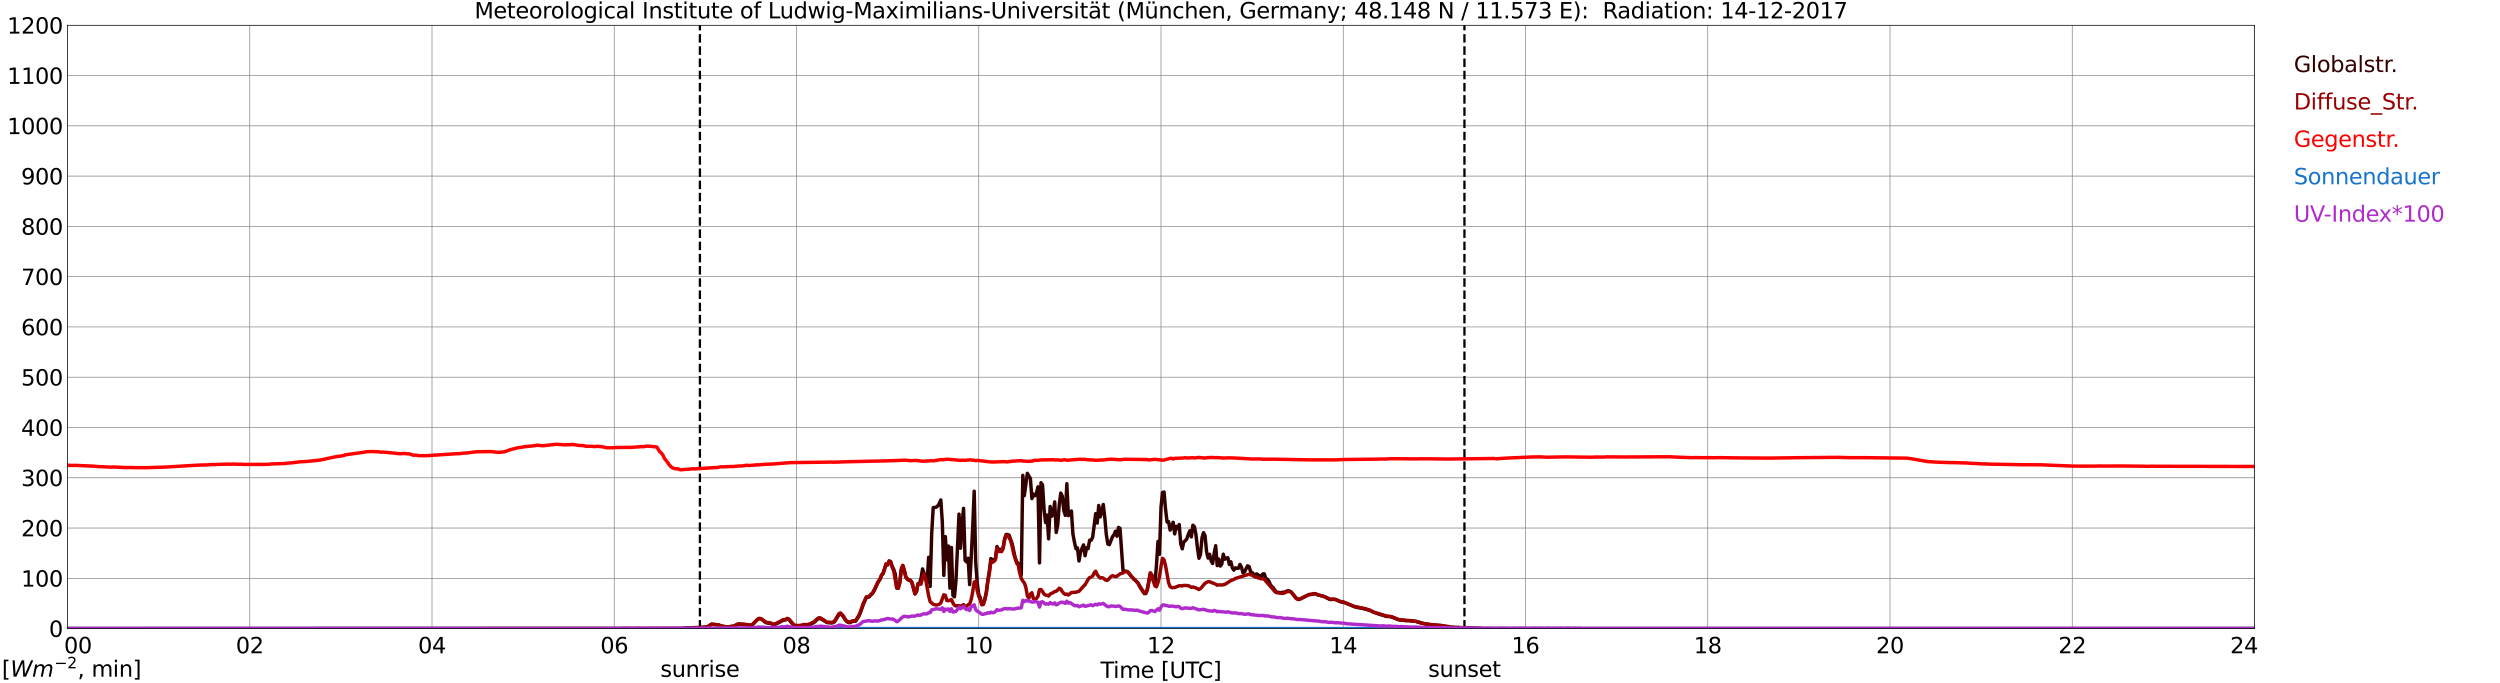 <?xml version="1.0" encoding="utf-8" standalone="no"?>
<!DOCTYPE svg PUBLIC "-//W3C//DTD SVG 1.1//EN"
  "http://www.w3.org/Graphics/SVG/1.1/DTD/svg11.dtd">
<svg xmlns:xlink="http://www.w3.org/1999/xlink" width="1085.4pt" height="296.64pt" viewBox="0 0 1085.4 296.64" xmlns="http://www.w3.org/2000/svg" version="1.1">
 <defs>
  <style type="text/css">*{stroke-linejoin: round; stroke-linecap: butt}</style>
 </defs>
 <g id="figure_1">
  <g id="patch_1">
   <path d="M 0 296.64 
L 1085.4 296.64 
L 1085.4 0 
L 0 0 
z
" style="fill: #ffffff"/>
  </g>
  <g id="axes_1">
   <g id="patch_2">
    <path d="M 29.306 272.909 
L 978.814 272.909 
L 978.814 10.976 
L 29.306 10.976 
z
" style="fill: #ffffff"/>
   </g>
   <g id="patch_3">
    <path d="M 978.814 272.909 
L 978.814 272.909 
L 978.814 10.976 
L 978.814 10.976 
z
" clip-path="url(#p33dff5b265)" style="fill: #d3d3d3; opacity: 0.25; stroke: #d3d3d3; stroke-linejoin: miter"/>
   </g>
   <g id="matplotlib.axis_1">
    <g id="xtick_1">
     <g id="line2d_1">
      <path d="M 29.306 272.909 
L 29.306 10.976 
" clip-path="url(#p33dff5b265)" style="fill: none; stroke: #808080; stroke-width: 0.3; stroke-linecap: square"/>
     </g>
     <g id="line2d_2"/>
     <g id="text_1">
      <!--    00 -->
      <g transform="translate(18.733 283.627) scale(0.095 -0.095)">
       <defs>
        <path id="DejaVuSans-20" transform="scale(0.016)"/>
        <path id="DejaVuSans-30" d="M 2034 4250 
Q 1547 4250 1301 3770 
Q 1056 3291 1056 2328 
Q 1056 1369 1301 889 
Q 1547 409 2034 409 
Q 2525 409 2770 889 
Q 3016 1369 3016 2328 
Q 3016 3291 2770 3770 
Q 2525 4250 2034 4250 
z
M 2034 4750 
Q 2819 4750 3233 4129 
Q 3647 3509 3647 2328 
Q 3647 1150 3233 529 
Q 2819 -91 2034 -91 
Q 1250 -91 836 529 
Q 422 1150 422 2328 
Q 422 3509 836 4129 
Q 1250 4750 2034 4750 
z
" transform="scale(0.016)"/>
       </defs>
       <use xlink:href="#DejaVuSans-20"/>
       <use xlink:href="#DejaVuSans-20" transform="translate(31.787 0)"/>
       <use xlink:href="#DejaVuSans-20" transform="translate(63.574 0)"/>
       <use xlink:href="#DejaVuSans-30" transform="translate(95.361 0)"/>
       <use xlink:href="#DejaVuSans-30" transform="translate(158.984 0)"/>
      </g>
     </g>
    </g>
    <g id="xtick_2">
     <g id="line2d_3">
      <path d="M 108.431 272.909 
L 108.431 10.976 
" clip-path="url(#p33dff5b265)" style="fill: none; stroke: #808080; stroke-width: 0.3; stroke-linecap: square"/>
     </g>
     <g id="line2d_4"/>
     <g id="text_2">
      <!-- 02 -->
      <g transform="translate(102.387 283.627) scale(0.095 -0.095)">
       <defs>
        <path id="DejaVuSans-32" d="M 1228 531 
L 3431 531 
L 3431 0 
L 469 0 
L 469 531 
Q 828 903 1448 1529 
Q 2069 2156 2228 2338 
Q 2531 2678 2651 2914 
Q 2772 3150 2772 3378 
Q 2772 3750 2511 3984 
Q 2250 4219 1831 4219 
Q 1534 4219 1204 4116 
Q 875 4013 500 3803 
L 500 4441 
Q 881 4594 1212 4672 
Q 1544 4750 1819 4750 
Q 2544 4750 2975 4387 
Q 3406 4025 3406 3419 
Q 3406 3131 3298 2873 
Q 3191 2616 2906 2266 
Q 2828 2175 2409 1742 
Q 1991 1309 1228 531 
z
" transform="scale(0.016)"/>
       </defs>
       <use xlink:href="#DejaVuSans-30"/>
       <use xlink:href="#DejaVuSans-32" transform="translate(63.623 0)"/>
      </g>
     </g>
    </g>
    <g id="xtick_3">
     <g id="line2d_5">
      <path d="M 187.557 272.909 
L 187.557 10.976 
" clip-path="url(#p33dff5b265)" style="fill: none; stroke: #808080; stroke-width: 0.3; stroke-linecap: square"/>
     </g>
     <g id="line2d_6"/>
     <g id="text_3">
      <!-- 04 -->
      <g transform="translate(181.513 283.627) scale(0.095 -0.095)">
       <defs>
        <path id="DejaVuSans-34" d="M 2419 4116 
L 825 1625 
L 2419 1625 
L 2419 4116 
z
M 2253 4666 
L 3047 4666 
L 3047 1625 
L 3713 1625 
L 3713 1100 
L 3047 1100 
L 3047 0 
L 2419 0 
L 2419 1100 
L 313 1100 
L 313 1709 
L 2253 4666 
z
" transform="scale(0.016)"/>
       </defs>
       <use xlink:href="#DejaVuSans-30"/>
       <use xlink:href="#DejaVuSans-34" transform="translate(63.623 0)"/>
      </g>
     </g>
    </g>
    <g id="xtick_4">
     <g id="line2d_7">
      <path d="M 266.683 272.909 
L 266.683 10.976 
" clip-path="url(#p33dff5b265)" style="fill: none; stroke: #808080; stroke-width: 0.3; stroke-linecap: square"/>
     </g>
     <g id="line2d_8"/>
     <g id="text_4">
      <!-- 06 -->
      <g transform="translate(260.638 283.627) scale(0.095 -0.095)">
       <defs>
        <path id="DejaVuSans-36" d="M 2113 2584 
Q 1688 2584 1439 2293 
Q 1191 2003 1191 1497 
Q 1191 994 1439 701 
Q 1688 409 2113 409 
Q 2538 409 2786 701 
Q 3034 994 3034 1497 
Q 3034 2003 2786 2293 
Q 2538 2584 2113 2584 
z
M 3366 4563 
L 3366 3988 
Q 3128 4100 2886 4159 
Q 2644 4219 2406 4219 
Q 1781 4219 1451 3797 
Q 1122 3375 1075 2522 
Q 1259 2794 1537 2939 
Q 1816 3084 2150 3084 
Q 2853 3084 3261 2657 
Q 3669 2231 3669 1497 
Q 3669 778 3244 343 
Q 2819 -91 2113 -91 
Q 1303 -91 875 529 
Q 447 1150 447 2328 
Q 447 3434 972 4092 
Q 1497 4750 2381 4750 
Q 2619 4750 2861 4703 
Q 3103 4656 3366 4563 
z
" transform="scale(0.016)"/>
       </defs>
       <use xlink:href="#DejaVuSans-30"/>
       <use xlink:href="#DejaVuSans-36" transform="translate(63.623 0)"/>
      </g>
     </g>
    </g>
    <g id="xtick_5">
     <g id="line2d_9">
      <path d="M 345.808 272.909 
L 345.808 10.976 
" clip-path="url(#p33dff5b265)" style="fill: none; stroke: #808080; stroke-width: 0.3; stroke-linecap: square"/>
     </g>
     <g id="line2d_10"/>
     <g id="text_5">
      <!-- 08 -->
      <g transform="translate(339.764 283.627) scale(0.095 -0.095)">
       <defs>
        <path id="DejaVuSans-38" d="M 2034 2216 
Q 1584 2216 1326 1975 
Q 1069 1734 1069 1313 
Q 1069 891 1326 650 
Q 1584 409 2034 409 
Q 2484 409 2743 651 
Q 3003 894 3003 1313 
Q 3003 1734 2745 1975 
Q 2488 2216 2034 2216 
z
M 1403 2484 
Q 997 2584 770 2862 
Q 544 3141 544 3541 
Q 544 4100 942 4425 
Q 1341 4750 2034 4750 
Q 2731 4750 3128 4425 
Q 3525 4100 3525 3541 
Q 3525 3141 3298 2862 
Q 3072 2584 2669 2484 
Q 3125 2378 3379 2068 
Q 3634 1759 3634 1313 
Q 3634 634 3220 271 
Q 2806 -91 2034 -91 
Q 1263 -91 848 271 
Q 434 634 434 1313 
Q 434 1759 690 2068 
Q 947 2378 1403 2484 
z
M 1172 3481 
Q 1172 3119 1398 2916 
Q 1625 2713 2034 2713 
Q 2441 2713 2670 2916 
Q 2900 3119 2900 3481 
Q 2900 3844 2670 4047 
Q 2441 4250 2034 4250 
Q 1625 4250 1398 4047 
Q 1172 3844 1172 3481 
z
" transform="scale(0.016)"/>
       </defs>
       <use xlink:href="#DejaVuSans-30"/>
       <use xlink:href="#DejaVuSans-38" transform="translate(63.623 0)"/>
      </g>
     </g>
    </g>
    <g id="xtick_6">
     <g id="line2d_11">
      <path d="M 424.934 272.909 
L 424.934 10.976 
" clip-path="url(#p33dff5b265)" style="fill: none; stroke: #808080; stroke-width: 0.3; stroke-linecap: square"/>
     </g>
     <g id="line2d_12"/>
     <g id="text_6">
      <!-- 10 -->
      <g transform="translate(418.89 283.627) scale(0.095 -0.095)">
       <defs>
        <path id="DejaVuSans-31" d="M 794 531 
L 1825 531 
L 1825 4091 
L 703 3866 
L 703 4441 
L 1819 4666 
L 2450 4666 
L 2450 531 
L 3481 531 
L 3481 0 
L 794 0 
L 794 531 
z
" transform="scale(0.016)"/>
       </defs>
       <use xlink:href="#DejaVuSans-31"/>
       <use xlink:href="#DejaVuSans-30" transform="translate(63.623 0)"/>
      </g>
     </g>
    </g>
    <g id="xtick_7">
     <g id="line2d_13">
      <path d="M 504.06 272.909 
L 504.06 10.976 
" clip-path="url(#p33dff5b265)" style="fill: none; stroke: #808080; stroke-width: 0.3; stroke-linecap: square"/>
     </g>
     <g id="line2d_14"/>
     <g id="text_7">
      <!-- 12 -->
      <g transform="translate(498.015 283.627) scale(0.095 -0.095)">
       <use xlink:href="#DejaVuSans-31"/>
       <use xlink:href="#DejaVuSans-32" transform="translate(63.623 0)"/>
      </g>
     </g>
    </g>
    <g id="xtick_8">
     <g id="line2d_15">
      <path d="M 583.185 272.909 
L 583.185 10.976 
" clip-path="url(#p33dff5b265)" style="fill: none; stroke: #808080; stroke-width: 0.3; stroke-linecap: square"/>
     </g>
     <g id="line2d_16"/>
     <g id="text_8">
      <!-- 14 -->
      <g transform="translate(577.141 283.627) scale(0.095 -0.095)">
       <use xlink:href="#DejaVuSans-31"/>
       <use xlink:href="#DejaVuSans-34" transform="translate(63.623 0)"/>
      </g>
     </g>
    </g>
    <g id="xtick_9">
     <g id="line2d_17">
      <path d="M 662.311 272.909 
L 662.311 10.976 
" clip-path="url(#p33dff5b265)" style="fill: none; stroke: #808080; stroke-width: 0.3; stroke-linecap: square"/>
     </g>
     <g id="line2d_18"/>
     <g id="text_9">
      <!-- 16 -->
      <g transform="translate(656.267 283.627) scale(0.095 -0.095)">
       <use xlink:href="#DejaVuSans-31"/>
       <use xlink:href="#DejaVuSans-36" transform="translate(63.623 0)"/>
      </g>
     </g>
    </g>
    <g id="xtick_10">
     <g id="line2d_19">
      <path d="M 741.437 272.909 
L 741.437 10.976 
" clip-path="url(#p33dff5b265)" style="fill: none; stroke: #808080; stroke-width: 0.3; stroke-linecap: square"/>
     </g>
     <g id="line2d_20"/>
     <g id="text_10">
      <!-- 18 -->
      <g transform="translate(735.392 283.627) scale(0.095 -0.095)">
       <use xlink:href="#DejaVuSans-31"/>
       <use xlink:href="#DejaVuSans-38" transform="translate(63.623 0)"/>
      </g>
     </g>
    </g>
    <g id="xtick_11">
     <g id="line2d_21">
      <path d="M 820.562 272.909 
L 820.562 10.976 
" clip-path="url(#p33dff5b265)" style="fill: none; stroke: #808080; stroke-width: 0.3; stroke-linecap: square"/>
     </g>
     <g id="line2d_22"/>
     <g id="text_11">
      <!-- 20 -->
      <g transform="translate(814.518 283.627) scale(0.095 -0.095)">
       <use xlink:href="#DejaVuSans-32"/>
       <use xlink:href="#DejaVuSans-30" transform="translate(63.623 0)"/>
      </g>
     </g>
    </g>
    <g id="xtick_12">
     <g id="line2d_23">
      <path d="M 899.688 272.909 
L 899.688 10.976 
" clip-path="url(#p33dff5b265)" style="fill: none; stroke: #808080; stroke-width: 0.3; stroke-linecap: square"/>
     </g>
     <g id="line2d_24"/>
     <g id="text_12">
      <!-- 22 -->
      <g transform="translate(893.644 283.627) scale(0.095 -0.095)">
       <use xlink:href="#DejaVuSans-32"/>
       <use xlink:href="#DejaVuSans-32" transform="translate(63.623 0)"/>
      </g>
     </g>
    </g>
    <g id="xtick_13">
     <g id="line2d_25">
      <path d="M 978.814 272.909 
L 978.814 10.976 
" clip-path="url(#p33dff5b265)" style="fill: none; stroke: #808080; stroke-width: 0.3; stroke-linecap: square"/>
     </g>
     <g id="line2d_26"/>
     <g id="text_13">
      <!-- 24    -->
      <g transform="translate(968.241 283.627) scale(0.095 -0.095)">
       <use xlink:href="#DejaVuSans-32"/>
       <use xlink:href="#DejaVuSans-34" transform="translate(63.623 0)"/>
       <use xlink:href="#DejaVuSans-20" transform="translate(127.246 0)"/>
       <use xlink:href="#DejaVuSans-20" transform="translate(159.033 0)"/>
       <use xlink:href="#DejaVuSans-20" transform="translate(190.82 0)"/>
      </g>
     </g>
    </g>
    <g id="text_14">
     <!-- Time [UTC] -->
     <g transform="translate(477.806 294.322) scale(0.095 -0.095)">
      <defs>
       <path id="DejaVuSans-54" d="M -19 4666 
L 3928 4666 
L 3928 4134 
L 2272 4134 
L 2272 0 
L 1638 0 
L 1638 4134 
L -19 4134 
L -19 4666 
z
" transform="scale(0.016)"/>
       <path id="DejaVuSans-69" d="M 603 3500 
L 1178 3500 
L 1178 0 
L 603 0 
L 603 3500 
z
M 603 4863 
L 1178 4863 
L 1178 4134 
L 603 4134 
L 603 4863 
z
" transform="scale(0.016)"/>
       <path id="DejaVuSans-6d" d="M 3328 2828 
Q 3544 3216 3844 3400 
Q 4144 3584 4550 3584 
Q 5097 3584 5394 3201 
Q 5691 2819 5691 2113 
L 5691 0 
L 5113 0 
L 5113 2094 
Q 5113 2597 4934 2840 
Q 4756 3084 4391 3084 
Q 3944 3084 3684 2787 
Q 3425 2491 3425 1978 
L 3425 0 
L 2847 0 
L 2847 2094 
Q 2847 2600 2669 2842 
Q 2491 3084 2119 3084 
Q 1678 3084 1418 2786 
Q 1159 2488 1159 1978 
L 1159 0 
L 581 0 
L 581 3500 
L 1159 3500 
L 1159 2956 
Q 1356 3278 1631 3431 
Q 1906 3584 2284 3584 
Q 2666 3584 2933 3390 
Q 3200 3197 3328 2828 
z
" transform="scale(0.016)"/>
       <path id="DejaVuSans-65" d="M 3597 1894 
L 3597 1613 
L 953 1613 
Q 991 1019 1311 708 
Q 1631 397 2203 397 
Q 2534 397 2845 478 
Q 3156 559 3463 722 
L 3463 178 
Q 3153 47 2828 -22 
Q 2503 -91 2169 -91 
Q 1331 -91 842 396 
Q 353 884 353 1716 
Q 353 2575 817 3079 
Q 1281 3584 2069 3584 
Q 2775 3584 3186 3129 
Q 3597 2675 3597 1894 
z
M 3022 2063 
Q 3016 2534 2758 2815 
Q 2500 3097 2075 3097 
Q 1594 3097 1305 2825 
Q 1016 2553 972 2059 
L 3022 2063 
z
" transform="scale(0.016)"/>
       <path id="DejaVuSans-5b" d="M 550 4863 
L 1875 4863 
L 1875 4416 
L 1125 4416 
L 1125 -397 
L 1875 -397 
L 1875 -844 
L 550 -844 
L 550 4863 
z
" transform="scale(0.016)"/>
       <path id="DejaVuSans-55" d="M 556 4666 
L 1191 4666 
L 1191 1831 
Q 1191 1081 1462 751 
Q 1734 422 2344 422 
Q 2950 422 3222 751 
Q 3494 1081 3494 1831 
L 3494 4666 
L 4128 4666 
L 4128 1753 
Q 4128 841 3676 375 
Q 3225 -91 2344 -91 
Q 1459 -91 1007 375 
Q 556 841 556 1753 
L 556 4666 
z
" transform="scale(0.016)"/>
       <path id="DejaVuSans-43" d="M 4122 4306 
L 4122 3641 
Q 3803 3938 3442 4084 
Q 3081 4231 2675 4231 
Q 1875 4231 1450 3742 
Q 1025 3253 1025 2328 
Q 1025 1406 1450 917 
Q 1875 428 2675 428 
Q 3081 428 3442 575 
Q 3803 722 4122 1019 
L 4122 359 
Q 3791 134 3420 21 
Q 3050 -91 2638 -91 
Q 1578 -91 968 557 
Q 359 1206 359 2328 
Q 359 3453 968 4101 
Q 1578 4750 2638 4750 
Q 3056 4750 3426 4639 
Q 3797 4528 4122 4306 
z
" transform="scale(0.016)"/>
       <path id="DejaVuSans-5d" d="M 1947 4863 
L 1947 -844 
L 622 -844 
L 622 -397 
L 1369 -397 
L 1369 4416 
L 622 4416 
L 622 4863 
L 1947 4863 
z
" transform="scale(0.016)"/>
      </defs>
      <use xlink:href="#DejaVuSans-54"/>
      <use xlink:href="#DejaVuSans-69" transform="translate(57.959 0)"/>
      <use xlink:href="#DejaVuSans-6d" transform="translate(85.742 0)"/>
      <use xlink:href="#DejaVuSans-65" transform="translate(183.154 0)"/>
      <use xlink:href="#DejaVuSans-20" transform="translate(244.678 0)"/>
      <use xlink:href="#DejaVuSans-5b" transform="translate(276.465 0)"/>
      <use xlink:href="#DejaVuSans-55" transform="translate(315.479 0)"/>
      <use xlink:href="#DejaVuSans-54" transform="translate(388.672 0)"/>
      <use xlink:href="#DejaVuSans-43" transform="translate(443.881 0)"/>
      <use xlink:href="#DejaVuSans-5d" transform="translate(513.705 0)"/>
     </g>
    </g>
   </g>
   <g id="matplotlib.axis_2">
    <g id="ytick_1">
     <g id="line2d_27">
      <path d="M 29.306 272.909 
L 978.814 272.909 
" clip-path="url(#p33dff5b265)" style="fill: none; stroke: #808080; stroke-width: 0.3; stroke-linecap: square"/>
     </g>
     <g id="line2d_28"/>
     <g id="text_15">
      <!-- 0 -->
      <g transform="translate(21.261 276.518) scale(0.095 -0.095)">
       <use xlink:href="#DejaVuSans-30"/>
      </g>
     </g>
    </g>
    <g id="ytick_2">
     <g id="line2d_29">
      <path d="M 29.306 251.081 
L 978.814 251.081 
" clip-path="url(#p33dff5b265)" style="fill: none; stroke: #808080; stroke-width: 0.3; stroke-linecap: square"/>
     </g>
     <g id="line2d_30"/>
     <g id="text_16">
      <!-- 100 -->
      <g transform="translate(9.173 254.69) scale(0.095 -0.095)">
       <use xlink:href="#DejaVuSans-31"/>
       <use xlink:href="#DejaVuSans-30" transform="translate(63.623 0)"/>
       <use xlink:href="#DejaVuSans-30" transform="translate(127.246 0)"/>
      </g>
     </g>
    </g>
    <g id="ytick_3">
     <g id="line2d_31">
      <path d="M 29.306 229.253 
L 978.814 229.253 
" clip-path="url(#p33dff5b265)" style="fill: none; stroke: #808080; stroke-width: 0.3; stroke-linecap: square"/>
     </g>
     <g id="line2d_32"/>
     <g id="text_17">
      <!-- 200 -->
      <g transform="translate(9.173 232.863) scale(0.095 -0.095)">
       <use xlink:href="#DejaVuSans-32"/>
       <use xlink:href="#DejaVuSans-30" transform="translate(63.623 0)"/>
       <use xlink:href="#DejaVuSans-30" transform="translate(127.246 0)"/>
      </g>
     </g>
    </g>
    <g id="ytick_4">
     <g id="line2d_33">
      <path d="M 29.306 207.426 
L 978.814 207.426 
" clip-path="url(#p33dff5b265)" style="fill: none; stroke: #808080; stroke-width: 0.3; stroke-linecap: square"/>
     </g>
     <g id="line2d_34"/>
     <g id="text_18">
      <!-- 300 -->
      <g transform="translate(9.173 211.035) scale(0.095 -0.095)">
       <defs>
        <path id="DejaVuSans-33" d="M 2597 2516 
Q 3050 2419 3304 2112 
Q 3559 1806 3559 1356 
Q 3559 666 3084 287 
Q 2609 -91 1734 -91 
Q 1441 -91 1130 -33 
Q 819 25 488 141 
L 488 750 
Q 750 597 1062 519 
Q 1375 441 1716 441 
Q 2309 441 2620 675 
Q 2931 909 2931 1356 
Q 2931 1769 2642 2001 
Q 2353 2234 1838 2234 
L 1294 2234 
L 1294 2753 
L 1863 2753 
Q 2328 2753 2575 2939 
Q 2822 3125 2822 3475 
Q 2822 3834 2567 4026 
Q 2313 4219 1838 4219 
Q 1578 4219 1281 4162 
Q 984 4106 628 3988 
L 628 4550 
Q 988 4650 1302 4700 
Q 1616 4750 1894 4750 
Q 2613 4750 3031 4423 
Q 3450 4097 3450 3541 
Q 3450 3153 3228 2886 
Q 3006 2619 2597 2516 
z
" transform="scale(0.016)"/>
       </defs>
       <use xlink:href="#DejaVuSans-33"/>
       <use xlink:href="#DejaVuSans-30" transform="translate(63.623 0)"/>
       <use xlink:href="#DejaVuSans-30" transform="translate(127.246 0)"/>
      </g>
     </g>
    </g>
    <g id="ytick_5">
     <g id="line2d_35">
      <path d="M 29.306 185.598 
L 978.814 185.598 
" clip-path="url(#p33dff5b265)" style="fill: none; stroke: #808080; stroke-width: 0.3; stroke-linecap: square"/>
     </g>
     <g id="line2d_36"/>
     <g id="text_19">
      <!-- 400 -->
      <g transform="translate(9.173 189.207) scale(0.095 -0.095)">
       <use xlink:href="#DejaVuSans-34"/>
       <use xlink:href="#DejaVuSans-30" transform="translate(63.623 0)"/>
       <use xlink:href="#DejaVuSans-30" transform="translate(127.246 0)"/>
      </g>
     </g>
    </g>
    <g id="ytick_6">
     <g id="line2d_37">
      <path d="M 29.306 163.77 
L 978.814 163.77 
" clip-path="url(#p33dff5b265)" style="fill: none; stroke: #808080; stroke-width: 0.3; stroke-linecap: square"/>
     </g>
     <g id="line2d_38"/>
     <g id="text_20">
      <!-- 500 -->
      <g transform="translate(9.173 167.379) scale(0.095 -0.095)">
       <defs>
        <path id="DejaVuSans-35" d="M 691 4666 
L 3169 4666 
L 3169 4134 
L 1269 4134 
L 1269 2991 
Q 1406 3038 1543 3061 
Q 1681 3084 1819 3084 
Q 2600 3084 3056 2656 
Q 3513 2228 3513 1497 
Q 3513 744 3044 326 
Q 2575 -91 1722 -91 
Q 1428 -91 1123 -41 
Q 819 9 494 109 
L 494 744 
Q 775 591 1075 516 
Q 1375 441 1709 441 
Q 2250 441 2565 725 
Q 2881 1009 2881 1497 
Q 2881 1984 2565 2268 
Q 2250 2553 1709 2553 
Q 1456 2553 1204 2497 
Q 953 2441 691 2322 
L 691 4666 
z
" transform="scale(0.016)"/>
       </defs>
       <use xlink:href="#DejaVuSans-35"/>
       <use xlink:href="#DejaVuSans-30" transform="translate(63.623 0)"/>
       <use xlink:href="#DejaVuSans-30" transform="translate(127.246 0)"/>
      </g>
     </g>
    </g>
    <g id="ytick_7">
     <g id="line2d_39">
      <path d="M 29.306 141.942 
L 978.814 141.942 
" clip-path="url(#p33dff5b265)" style="fill: none; stroke: #808080; stroke-width: 0.3; stroke-linecap: square"/>
     </g>
     <g id="line2d_40"/>
     <g id="text_21">
      <!-- 600 -->
      <g transform="translate(9.173 145.551) scale(0.095 -0.095)">
       <use xlink:href="#DejaVuSans-36"/>
       <use xlink:href="#DejaVuSans-30" transform="translate(63.623 0)"/>
       <use xlink:href="#DejaVuSans-30" transform="translate(127.246 0)"/>
      </g>
     </g>
    </g>
    <g id="ytick_8">
     <g id="line2d_41">
      <path d="M 29.306 120.114 
L 978.814 120.114 
" clip-path="url(#p33dff5b265)" style="fill: none; stroke: #808080; stroke-width: 0.3; stroke-linecap: square"/>
     </g>
     <g id="line2d_42"/>
     <g id="text_22">
      <!-- 700 -->
      <g transform="translate(9.173 123.724) scale(0.095 -0.095)">
       <defs>
        <path id="DejaVuSans-37" d="M 525 4666 
L 3525 4666 
L 3525 4397 
L 1831 0 
L 1172 0 
L 2766 4134 
L 525 4134 
L 525 4666 
z
" transform="scale(0.016)"/>
       </defs>
       <use xlink:href="#DejaVuSans-37"/>
       <use xlink:href="#DejaVuSans-30" transform="translate(63.623 0)"/>
       <use xlink:href="#DejaVuSans-30" transform="translate(127.246 0)"/>
      </g>
     </g>
    </g>
    <g id="ytick_9">
     <g id="line2d_43">
      <path d="M 29.306 98.287 
L 978.814 98.287 
" clip-path="url(#p33dff5b265)" style="fill: none; stroke: #808080; stroke-width: 0.3; stroke-linecap: square"/>
     </g>
     <g id="line2d_44"/>
     <g id="text_23">
      <!-- 800 -->
      <g transform="translate(9.173 101.896) scale(0.095 -0.095)">
       <use xlink:href="#DejaVuSans-38"/>
       <use xlink:href="#DejaVuSans-30" transform="translate(63.623 0)"/>
       <use xlink:href="#DejaVuSans-30" transform="translate(127.246 0)"/>
      </g>
     </g>
    </g>
    <g id="ytick_10">
     <g id="line2d_45">
      <path d="M 29.306 76.459 
L 978.814 76.459 
" clip-path="url(#p33dff5b265)" style="fill: none; stroke: #808080; stroke-width: 0.3; stroke-linecap: square"/>
     </g>
     <g id="line2d_46"/>
     <g id="text_24">
      <!-- 900 -->
      <g transform="translate(9.173 80.068) scale(0.095 -0.095)">
       <defs>
        <path id="DejaVuSans-39" d="M 703 97 
L 703 672 
Q 941 559 1184 500 
Q 1428 441 1663 441 
Q 2288 441 2617 861 
Q 2947 1281 2994 2138 
Q 2813 1869 2534 1725 
Q 2256 1581 1919 1581 
Q 1219 1581 811 2004 
Q 403 2428 403 3163 
Q 403 3881 828 4315 
Q 1253 4750 1959 4750 
Q 2769 4750 3195 4129 
Q 3622 3509 3622 2328 
Q 3622 1225 3098 567 
Q 2575 -91 1691 -91 
Q 1453 -91 1209 -44 
Q 966 3 703 97 
z
M 1959 2075 
Q 2384 2075 2632 2365 
Q 2881 2656 2881 3163 
Q 2881 3666 2632 3958 
Q 2384 4250 1959 4250 
Q 1534 4250 1286 3958 
Q 1038 3666 1038 3163 
Q 1038 2656 1286 2365 
Q 1534 2075 1959 2075 
z
" transform="scale(0.016)"/>
       </defs>
       <use xlink:href="#DejaVuSans-39"/>
       <use xlink:href="#DejaVuSans-30" transform="translate(63.623 0)"/>
       <use xlink:href="#DejaVuSans-30" transform="translate(127.246 0)"/>
      </g>
     </g>
    </g>
    <g id="ytick_11">
     <g id="line2d_47">
      <path d="M 29.306 54.631 
L 978.814 54.631 
" clip-path="url(#p33dff5b265)" style="fill: none; stroke: #808080; stroke-width: 0.3; stroke-linecap: square"/>
     </g>
     <g id="line2d_48"/>
     <g id="text_25">
      <!-- 1000 -->
      <g transform="translate(3.128 58.24) scale(0.095 -0.095)">
       <use xlink:href="#DejaVuSans-31"/>
       <use xlink:href="#DejaVuSans-30" transform="translate(63.623 0)"/>
       <use xlink:href="#DejaVuSans-30" transform="translate(127.246 0)"/>
       <use xlink:href="#DejaVuSans-30" transform="translate(190.869 0)"/>
      </g>
     </g>
    </g>
    <g id="ytick_12">
     <g id="line2d_49">
      <path d="M 29.306 32.803 
L 978.814 32.803 
" clip-path="url(#p33dff5b265)" style="fill: none; stroke: #808080; stroke-width: 0.3; stroke-linecap: square"/>
     </g>
     <g id="line2d_50"/>
     <g id="text_26">
      <!-- 1100 -->
      <g transform="translate(3.128 36.413) scale(0.095 -0.095)">
       <use xlink:href="#DejaVuSans-31"/>
       <use xlink:href="#DejaVuSans-31" transform="translate(63.623 0)"/>
       <use xlink:href="#DejaVuSans-30" transform="translate(127.246 0)"/>
       <use xlink:href="#DejaVuSans-30" transform="translate(190.869 0)"/>
      </g>
     </g>
    </g>
    <g id="ytick_13">
     <g id="line2d_51">
      <path d="M 29.306 10.976 
L 978.814 10.976 
" clip-path="url(#p33dff5b265)" style="fill: none; stroke: #808080; stroke-width: 0.3; stroke-linecap: square"/>
     </g>
     <g id="line2d_52"/>
     <g id="text_27">
      <!-- 1200 -->
      <g transform="translate(3.128 14.585) scale(0.095 -0.095)">
       <use xlink:href="#DejaVuSans-31"/>
       <use xlink:href="#DejaVuSans-32" transform="translate(63.623 0)"/>
       <use xlink:href="#DejaVuSans-30" transform="translate(127.246 0)"/>
       <use xlink:href="#DejaVuSans-30" transform="translate(190.869 0)"/>
      </g>
     </g>
    </g>
   </g>
   <g id="line2d_53">
    <path d="M 303.872 272.909 
L 303.872 10.976 
" clip-path="url(#p33dff5b265)" style="fill: none; stroke-dasharray: 3.7,1.6; stroke-dashoffset: 0; stroke: #000000"/>
   </g>
   <g id="line2d_54">
    <path d="M 635.804 272.909 
L 635.804 10.976 
" clip-path="url(#p33dff5b265)" style="fill: none; stroke-dasharray: 3.7,1.6; stroke-dashoffset: 0; stroke: #000000"/>
   </g>
   <g id="line2d_55">
    <path d="M 29.306 272.909 
L 296.355 272.909 
L 297.014 272.673 
L 298.992 272.525 
L 300.311 272.586 
L 302.289 272.437 
L 302.949 272.496 
L 303.608 272.378 
L 304.267 272.437 
L 306.905 272.171 
L 308.224 271.577 
L 308.883 271.045 
L 310.202 271.134 
L 311.521 271.342 
L 312.18 271.401 
L 313.499 271.933 
L 314.158 271.964 
L 315.477 272.171 
L 316.136 272.23 
L 317.455 272.023 
L 318.114 271.992 
L 318.774 271.844 
L 320.752 270.896 
L 324.708 271.311 
L 326.027 271.518 
L 326.686 271.222 
L 328.665 269.209 
L 329.324 268.705 
L 329.983 268.674 
L 330.643 268.912 
L 331.302 269.357 
L 331.961 269.949 
L 332.621 270.364 
L 333.28 270.512 
L 334.599 270.661 
L 335.258 270.986 
L 335.918 271.163 
L 336.577 271.045 
L 337.896 270.423 
L 339.215 269.711 
L 339.874 269.357 
L 341.193 269.089 
L 341.852 268.794 
L 342.512 269.03 
L 344.49 271.37 
L 345.149 271.695 
L 345.808 271.844 
L 347.127 271.844 
L 347.787 271.756 
L 348.446 271.518 
L 349.105 271.401 
L 350.424 271.459 
L 351.743 271.104 
L 353.062 270.453 
L 353.721 270.008 
L 355.04 268.764 
L 355.699 268.469 
L 357.018 268.971 
L 357.677 269.475 
L 358.337 269.801 
L 358.996 270.305 
L 360.974 270.482 
L 361.634 270.364 
L 362.293 269.98 
L 364.271 266.81 
L 364.93 266.424 
L 366.249 267.816 
L 366.909 269.002 
L 367.568 269.772 
L 368.227 270.246 
L 368.887 270.392 
L 370.206 269.772 
L 371.524 269.652 
L 372.843 267.55 
L 373.502 266.129 
L 374.821 262.366 
L 376.14 259.376 
L 376.799 259.345 
L 377.459 259.079 
L 378.118 258.221 
L 378.777 257.688 
L 379.437 256.621 
L 381.415 252.445 
L 382.074 251.557 
L 382.734 249.808 
L 383.393 249.04 
L 384.712 244.923 
L 385.371 245.19 
L 386.031 243.531 
L 386.69 243.825 
L 387.349 245.899 
L 388.009 247.174 
L 388.668 249.158 
L 389.328 255.082 
L 389.987 255.289 
L 390.646 253.126 
L 391.306 247.44 
L 391.965 245.633 
L 392.624 247.737 
L 393.284 250.638 
L 393.943 251.498 
L 394.603 251.941 
L 395.262 252.089 
L 395.921 252.949 
L 397.24 257.806 
L 397.899 256.918 
L 398.559 253.482 
L 399.218 253.275 
L 399.878 251.024 
L 400.537 246.995 
L 401.196 248.92 
L 401.856 250.49 
L 402.515 252.771 
L 403.175 241.961 
L 403.834 254.606 
L 404.493 231.831 
L 405.153 220.4 
L 406.471 220.221 
L 407.131 219.629 
L 407.79 218.652 
L 408.45 217.054 
L 409.109 226.47 
L 409.768 249.808 
L 410.428 232.986 
L 411.087 243.027 
L 411.746 237.074 
L 412.406 255.348 
L 413.065 237.696 
L 413.725 258.487 
L 414.384 259.138 
L 415.043 252.061 
L 416.362 223.214 
L 417.022 238.021 
L 417.681 227.271 
L 418.34 220.695 
L 419 243.293 
L 419.659 243.974 
L 420.318 242.376 
L 420.978 253.807 
L 421.637 242.494 
L 422.297 229.107 
L 422.956 213.262 
L 423.615 244.004 
L 424.275 253.275 
L 424.934 258.042 
L 425.593 259.524 
L 426.253 262.13 
L 426.912 262.159 
L 427.572 260.146 
L 428.231 257.154 
L 428.89 251.941 
L 429.55 247.706 
L 430.209 242.522 
L 430.869 243.116 
L 431.528 242.878 
L 432.187 242.494 
L 432.847 237.282 
L 433.506 238.761 
L 434.165 238.467 
L 434.825 239.089 
L 435.484 237.963 
L 436.144 234.143 
L 436.803 232.069 
L 437.462 232.039 
L 438.122 232.394 
L 439.44 236.068 
L 440.759 242.197 
L 441.419 243.946 
L 442.078 244.627 
L 442.737 247.737 
L 443.397 249.601 
L 444.056 206.391 
L 444.716 215.187 
L 446.034 205.502 
L 447.353 207.783 
L 448.012 216.46 
L 448.672 214.476 
L 449.331 215.246 
L 449.991 214.092 
L 450.65 211.365 
L 451.309 244.389 
L 451.969 209.589 
L 452.628 210.567 
L 453.287 221.022 
L 453.947 226.885 
L 454.606 223.628 
L 455.266 233.935 
L 455.925 219.896 
L 456.584 224.13 
L 457.244 223.214 
L 457.903 217.912 
L 458.563 231.181 
L 459.222 227.863 
L 459.881 219.184 
L 460.541 214.061 
L 461.2 215.395 
L 461.859 221.585 
L 462.519 223.746 
L 463.178 210.003 
L 463.838 223.864 
L 464.497 223.124 
L 465.156 221.851 
L 465.816 231.862 
L 466.475 235.356 
L 467.134 238.229 
L 467.794 237.873 
L 468.453 243.559 
L 469.113 239.888 
L 469.772 238.021 
L 470.431 236.57 
L 471.091 241.28 
L 471.75 237.786 
L 472.409 238.198 
L 473.069 234.527 
L 473.728 234.557 
L 474.388 233.224 
L 475.706 223.006 
L 476.366 227.092 
L 477.025 219.481 
L 477.685 224.399 
L 478.344 221.939 
L 479.003 219.038 
L 479.663 224.842 
L 480.322 232.159 
L 480.981 236.186 
L 481.641 236.483 
L 482.96 233.075 
L 483.619 232.217 
L 484.278 230.648 
L 484.938 232.809 
L 485.597 228.989 
L 486.256 229.404 
L 487.575 247.737 
L 488.235 248.003 
L 488.894 247.973 
L 489.553 248.211 
L 492.191 251.408 
L 492.85 251.913 
L 494.169 253.334 
L 494.828 254.696 
L 496.807 257.717 
L 497.466 257.688 
L 498.125 256.147 
L 499.444 248.892 
L 500.103 249.632 
L 500.763 252 
L 501.422 253.334 
L 502.082 245.515 
L 502.741 235.09 
L 503.4 240.658 
L 504.06 220.252 
L 504.719 213.825 
L 505.379 213.618 
L 506.038 221.109 
L 506.697 226.649 
L 507.357 226.47 
L 508.016 230.144 
L 508.675 228.603 
L 509.335 226.767 
L 509.994 231.803 
L 510.654 228.516 
L 511.313 229.55 
L 511.972 227.745 
L 512.632 236.096 
L 513.291 238.288 
L 513.95 235.238 
L 514.61 234.765 
L 515.269 233.964 
L 515.929 231.951 
L 516.588 230.441 
L 517.247 233.106 
L 517.907 228.04 
L 518.566 228.692 
L 519.226 232.01 
L 519.885 237.873 
L 520.544 242.376 
L 521.204 240.717 
L 521.863 233.462 
L 522.522 231.268 
L 523.182 232.571 
L 523.841 239.501 
L 524.501 242.287 
L 525.16 240.658 
L 525.819 243.5 
L 526.479 244.655 
L 527.138 240.331 
L 527.797 236.926 
L 528.457 245.543 
L 529.116 242.701 
L 529.776 245.751 
L 530.435 244.982 
L 531.094 240.599 
L 531.754 242.791 
L 532.413 242.346 
L 533.073 242.138 
L 533.732 245.041 
L 534.391 243.915 
L 535.051 246.611 
L 535.71 247.53 
L 536.369 246.521 
L 537.029 246.759 
L 537.688 246.7 
L 538.348 245.041 
L 539.007 246.314 
L 539.666 248.743 
L 540.326 248.298 
L 541.644 245.663 
L 542.304 245.989 
L 542.963 248.239 
L 543.623 248.536 
L 544.282 249.335 
L 544.941 249.455 
L 545.601 249.186 
L 546.919 249.957 
L 547.579 250.372 
L 548.238 249.186 
L 548.898 249.158 
L 549.557 251.201 
L 550.216 251.439 
L 550.876 252.268 
L 551.535 253.807 
L 552.195 254.696 
L 552.854 255.259 
L 553.513 256.296 
L 554.173 257.066 
L 556.151 257.333 
L 556.81 257.154 
L 557.47 257.125 
L 558.129 256.918 
L 558.788 256.562 
L 559.448 256.472 
L 560.107 256.739 
L 560.766 257.184 
L 562.745 259.642 
L 563.404 260.087 
L 564.063 260.057 
L 564.723 259.908 
L 568.02 258.249 
L 568.679 258.103 
L 569.338 258.072 
L 570.657 257.806 
L 571.317 257.865 
L 571.976 258.221 
L 574.613 258.871 
L 577.251 260.205 
L 577.91 260.323 
L 578.57 260.174 
L 579.889 260.323 
L 581.867 261.242 
L 583.845 261.685 
L 588.46 263.551 
L 592.417 264.35 
L 595.054 265.151 
L 596.373 265.832 
L 599.67 266.928 
L 600.989 267.312 
L 601.648 267.578 
L 603.626 267.727 
L 604.286 267.906 
L 606.923 268.971 
L 607.582 269.15 
L 609.561 269.296 
L 610.22 269.475 
L 611.539 269.445 
L 614.836 269.801 
L 615.495 270.067 
L 616.154 270.185 
L 616.814 270.453 
L 619.451 271.045 
L 620.111 271.045 
L 622.089 271.342 
L 624.067 271.459 
L 624.726 271.577 
L 626.045 271.636 
L 630.001 272.317 
L 644.508 272.909 
L 978.154 272.909 
L 978.154 272.909 
" clip-path="url(#p33dff5b265)" style="fill: none; stroke: #330000; stroke-width: 1.5; stroke-linecap: square"/>
   </g>
   <g id="line2d_56">
    <path d="M 29.306 272.909 
L 298.333 272.804 
L 298.992 272.719 
L 300.311 272.76 
L 302.949 272.509 
L 306.246 272.258 
L 307.564 271.922 
L 308.883 270.955 
L 312.18 271.335 
L 312.839 271.669 
L 314.818 272.09 
L 316.136 272.132 
L 318.774 271.713 
L 320.093 270.999 
L 320.752 270.831 
L 322.071 270.955 
L 323.39 271.04 
L 325.368 271.376 
L 326.027 271.418 
L 326.686 271.082 
L 328.665 269.067 
L 329.324 268.521 
L 329.983 268.48 
L 330.643 268.689 
L 332.621 270.159 
L 334.599 270.453 
L 335.258 270.789 
L 335.918 270.955 
L 336.577 270.872 
L 337.896 270.159 
L 338.555 269.907 
L 339.874 269.067 
L 340.533 269.026 
L 341.193 268.816 
L 341.852 268.48 
L 342.512 268.731 
L 344.49 271.082 
L 345.149 271.418 
L 345.808 271.586 
L 347.127 271.545 
L 347.787 271.459 
L 349.105 271.123 
L 350.424 271.25 
L 351.743 270.789 
L 353.062 270.117 
L 353.721 269.654 
L 355.04 268.48 
L 355.699 268.144 
L 356.359 268.353 
L 358.337 269.613 
L 358.996 270.076 
L 360.315 270.159 
L 360.974 270.244 
L 361.634 270.076 
L 362.293 269.698 
L 364.271 266.38 
L 364.93 266.129 
L 365.59 266.758 
L 366.249 267.598 
L 366.909 268.816 
L 367.568 269.571 
L 368.227 269.99 
L 368.887 270.117 
L 370.206 269.53 
L 370.865 269.486 
L 371.524 269.318 
L 372.843 267.22 
L 373.502 265.751 
L 374.821 261.973 
L 376.14 259.118 
L 376.799 259.077 
L 377.459 258.784 
L 378.118 257.985 
L 378.777 257.525 
L 380.096 255.006 
L 380.756 253.452 
L 381.415 252.236 
L 382.074 251.354 
L 382.734 249.59 
L 383.393 248.876 
L 384.712 244.847 
L 385.371 245.266 
L 386.031 243.588 
L 386.69 244.092 
L 387.349 246.316 
L 388.009 247.87 
L 389.328 255.383 
L 389.987 255.425 
L 390.646 252.696 
L 391.306 246.945 
L 391.965 245.434 
L 392.624 247.617 
L 393.284 250.431 
L 393.943 251.227 
L 394.603 251.773 
L 395.262 251.856 
L 395.921 252.823 
L 397.24 257.859 
L 397.899 256.767 
L 398.559 253.369 
L 399.218 253.62 
L 399.878 253.578 
L 400.537 250.808 
L 401.196 249.213 
L 401.856 251.354 
L 403.175 258.699 
L 403.834 261.218 
L 405.153 262.351 
L 406.471 262.687 
L 407.131 262.56 
L 407.79 262.309 
L 408.45 261.805 
L 409.768 258.238 
L 410.428 258.448 
L 411.087 260.714 
L 411.746 260.799 
L 412.406 260.631 
L 413.065 260.295 
L 413.725 261.805 
L 414.384 262.77 
L 415.043 263.106 
L 415.703 262.938 
L 416.362 262.938 
L 417.022 263.274 
L 418.34 262.519 
L 419 263.442 
L 419.659 263.15 
L 420.318 262.56 
L 420.978 262.309 
L 421.637 260.336 
L 422.297 257.02 
L 422.956 252.738 
L 423.615 252.319 
L 424.275 256.475 
L 424.934 258.908 
L 425.593 260.377 
L 426.253 262.604 
L 426.912 262.436 
L 427.572 260.463 
L 428.231 257.313 
L 428.89 252.277 
L 429.55 249.045 
L 430.209 243.546 
L 430.869 244.133 
L 431.528 243.756 
L 432.187 243 
L 432.847 237.836 
L 433.506 239.517 
L 434.165 239.305 
L 434.825 239.517 
L 435.484 238.214 
L 436.144 234.311 
L 436.803 232.464 
L 437.462 232.464 
L 438.122 233.429 
L 438.781 234.73 
L 439.44 237.29 
L 440.1 240.396 
L 441.419 244.552 
L 442.078 245.308 
L 442.737 248.835 
L 443.397 251.144 
L 444.056 252.277 
L 444.716 253.074 
L 445.375 254.964 
L 446.034 258.74 
L 446.694 259.707 
L 447.353 257.944 
L 448.012 257.357 
L 448.672 259.958 
L 449.331 260.253 
L 449.991 259.832 
L 450.65 258.908 
L 451.309 256.012 
L 451.969 255.929 
L 452.628 256.811 
L 453.287 257.944 
L 453.947 258.363 
L 454.606 258.448 
L 455.266 258.784 
L 455.925 257.902 
L 457.244 257.313 
L 457.903 256.811 
L 458.563 256.684 
L 459.222 256.139 
L 459.881 255.383 
L 460.541 255.761 
L 461.2 256.852 
L 461.859 257.649 
L 462.519 258.07 
L 463.178 257.902 
L 463.838 258.321 
L 465.156 257.271 
L 467.134 257.103 
L 468.453 256.726 
L 470.431 254.501 
L 471.091 253.873 
L 472.409 251.563 
L 473.069 250.765 
L 473.728 250.555 
L 474.388 250.136 
L 475.047 248.708 
L 475.706 247.995 
L 476.366 249.507 
L 477.025 250.345 
L 477.685 250.976 
L 478.344 250.808 
L 479.003 250.976 
L 479.663 251.605 
L 480.322 251.983 
L 480.981 251.856 
L 482.3 250.345 
L 482.96 249.926 
L 484.278 250.345 
L 484.938 250.177 
L 486.256 249.171 
L 487.575 248.75 
L 488.235 248.331 
L 488.894 248.163 
L 489.553 248.289 
L 490.213 248.962 
L 491.532 250.599 
L 493.51 252.487 
L 494.169 253.283 
L 495.488 255.466 
L 496.807 257.439 
L 497.466 257.398 
L 498.125 255.719 
L 499.444 248.667 
L 500.103 249.8 
L 500.763 252.445 
L 501.422 254.375 
L 502.082 254.752 
L 502.741 252.947 
L 503.4 250.219 
L 504.06 245.938 
L 504.719 242.413 
L 505.379 243.042 
L 506.038 245.644 
L 507.357 252.991 
L 508.016 254.711 
L 508.675 255.13 
L 509.994 255.089 
L 511.972 254.292 
L 513.291 254.375 
L 513.95 254.165 
L 515.269 254.207 
L 515.929 254.292 
L 516.588 254.584 
L 517.247 255.006 
L 517.907 254.838 
L 519.226 255.257 
L 520.544 255.929 
L 521.204 255.51 
L 521.863 254.838 
L 522.522 253.956 
L 523.182 253.283 
L 523.841 252.823 
L 524.501 252.528 
L 525.16 252.57 
L 527.138 253.369 
L 527.797 253.62 
L 528.457 254.082 
L 529.116 253.914 
L 530.435 253.997 
L 531.754 253.746 
L 534.391 252.068 
L 535.71 251.563 
L 536.369 251.144 
L 542.304 249.296 
L 543.623 249.758 
L 544.941 250.472 
L 547.579 251.31 
L 548.238 251.227 
L 548.898 251.522 
L 550.876 253.788 
L 553.513 256.852 
L 554.173 257.313 
L 556.81 257.608 
L 557.47 257.525 
L 558.788 256.852 
L 560.107 256.811 
L 560.766 257.313 
L 562.745 259.875 
L 563.404 260.209 
L 564.063 260.295 
L 565.382 259.622 
L 568.02 258.28 
L 568.679 258.07 
L 569.338 258.027 
L 570.657 257.693 
L 571.317 257.859 
L 571.976 258.195 
L 575.273 259.118 
L 577.251 260.041 
L 577.91 260.168 
L 578.57 260.085 
L 579.889 260.253 
L 581.867 261.091 
L 582.526 261.259 
L 583.185 261.301 
L 587.142 262.938 
L 587.801 263.233 
L 592.417 264.197 
L 594.395 264.787 
L 595.054 265.038 
L 596.373 265.751 
L 601.648 267.347 
L 602.307 267.515 
L 603.626 267.64 
L 604.286 267.766 
L 606.923 268.858 
L 607.582 269.067 
L 608.242 269.026 
L 608.901 269.194 
L 613.517 269.571 
L 614.836 269.781 
L 617.473 270.578 
L 620.77 271.123 
L 624.726 271.459 
L 626.705 271.669 
L 627.364 271.922 
L 628.683 272.005 
L 630.001 272.258 
L 631.98 272.468 
L 633.298 272.426 
L 633.958 272.509 
L 635.276 272.509 
L 640.552 272.76 
L 642.53 272.76 
L 643.189 272.909 
L 978.154 272.909 
L 978.154 272.909 
" clip-path="url(#p33dff5b265)" style="fill: none; stroke: #990000; stroke-width: 1.5; stroke-linecap: square"/>
   </g>
   <g id="line2d_57">
    <path d="M 29.306 201.958 
L 30.625 202.06 
L 33.262 202.069 
L 35.9 202.174 
L 40.515 202.375 
L 42.493 202.556 
L 48.428 202.813 
L 49.087 202.733 
L 54.362 202.984 
L 55.681 202.968 
L 57 202.97 
L 58.319 203.025 
L 63.594 203.051 
L 72.166 202.77 
L 80.078 202.279 
L 82.716 202.128 
L 87.331 201.87 
L 89.309 201.862 
L 92.606 201.674 
L 93.266 201.715 
L 94.584 201.615 
L 97.222 201.56 
L 98.541 201.501 
L 100.519 201.549 
L 101.178 201.467 
L 103.156 201.567 
L 104.475 201.541 
L 105.794 201.626 
L 115.025 201.635 
L 115.685 201.565 
L 116.344 201.619 
L 117.663 201.432 
L 123.597 201.244 
L 124.916 201.061 
L 126.894 200.923 
L 130.191 200.5 
L 132.829 200.369 
L 137.444 199.915 
L 139.422 199.666 
L 140.082 199.465 
L 140.741 199.43 
L 141.4 199.207 
L 142.719 198.932 
L 146.676 198.118 
L 147.994 198.007 
L 149.313 197.767 
L 149.972 197.452 
L 157.885 196.361 
L 159.204 196.121 
L 161.182 196.038 
L 164.479 196.167 
L 165.138 196.296 
L 166.457 196.28 
L 171.073 196.723 
L 172.391 196.872 
L 173.71 197.001 
L 175.688 196.865 
L 177.007 197.073 
L 177.666 197.029 
L 179.645 197.71 
L 180.304 197.548 
L 181.623 197.813 
L 182.941 197.85 
L 184.26 197.834 
L 185.579 197.819 
L 197.448 197.027 
L 199.426 196.963 
L 201.404 196.732 
L 202.723 196.656 
L 206.679 196.16 
L 207.998 196.138 
L 211.295 196.079 
L 212.614 196.042 
L 213.932 196.127 
L 215.91 196.381 
L 216.57 196.424 
L 219.207 196.108 
L 221.186 195.337 
L 224.482 194.477 
L 225.142 194.32 
L 225.801 194.292 
L 227.779 193.943 
L 232.395 193.482 
L 233.054 193.268 
L 235.692 193.537 
L 241.626 192.864 
L 242.945 192.986 
L 244.264 193.048 
L 244.923 193.157 
L 246.901 193.045 
L 247.561 193.111 
L 248.22 192.954 
L 249.539 193.096 
L 250.858 193.34 
L 253.495 193.488 
L 254.155 193.716 
L 255.473 193.779 
L 256.792 193.759 
L 258.111 193.894 
L 259.43 193.742 
L 262.067 194.087 
L 263.386 194.397 
L 266.023 194.416 
L 267.342 194.27 
L 273.936 194.235 
L 277.892 193.967 
L 278.552 193.842 
L 279.211 193.982 
L 280.53 193.709 
L 282.508 193.777 
L 285.145 194.063 
L 286.464 196.154 
L 287.124 196.662 
L 287.783 197.544 
L 288.442 198.959 
L 289.761 200.657 
L 290.42 201.635 
L 291.08 202.399 
L 291.739 202.951 
L 292.399 203.328 
L 293.717 203.593 
L 294.377 203.51 
L 295.036 203.868 
L 295.696 203.975 
L 297.014 203.82 
L 298.992 203.728 
L 300.971 203.494 
L 301.63 203.59 
L 304.927 203.346 
L 306.905 203.241 
L 308.224 203.147 
L 311.521 202.962 
L 312.839 202.676 
L 314.158 202.68 
L 316.796 202.564 
L 318.114 202.558 
L 320.752 202.32 
L 322.73 202.261 
L 324.049 201.986 
L 325.368 202.104 
L 326.686 201.993 
L 328.005 201.855 
L 328.665 201.787 
L 329.324 201.846 
L 331.302 201.635 
L 335.918 201.425 
L 343.171 200.855 
L 347.787 200.796 
L 359.655 200.641 
L 360.315 200.589 
L 361.634 200.665 
L 364.271 200.598 
L 366.249 200.517 
L 380.756 200.174 
L 382.734 200.157 
L 393.284 199.788 
L 395.262 200.03 
L 397.24 199.91 
L 397.899 199.91 
L 399.878 200.17 
L 400.537 200.27 
L 402.515 200.085 
L 403.175 200.137 
L 404.493 199.967 
L 405.153 200.107 
L 408.45 199.533 
L 409.109 199.626 
L 411.087 199.373 
L 414.384 199.613 
L 417.022 199.901 
L 417.681 199.795 
L 419 199.867 
L 420.978 199.666 
L 421.637 199.664 
L 422.297 199.827 
L 422.956 199.777 
L 423.615 200.043 
L 424.275 199.875 
L 429.55 200.493 
L 430.869 200.596 
L 436.144 200.406 
L 437.462 200.559 
L 438.122 200.369 
L 438.781 200.356 
L 439.44 200.216 
L 440.759 200.185 
L 441.419 200.054 
L 442.078 200.083 
L 443.397 199.96 
L 444.056 200.203 
L 444.716 200.163 
L 446.034 200.307 
L 448.012 200.218 
L 449.331 199.797 
L 449.991 199.895 
L 451.969 199.703 
L 457.244 199.589 
L 457.903 199.733 
L 459.222 199.653 
L 460.541 199.819 
L 461.2 199.816 
L 461.859 199.631 
L 462.519 199.629 
L 463.178 199.843 
L 466.475 199.565 
L 469.113 199.371 
L 469.772 199.491 
L 470.431 199.389 
L 471.75 199.546 
L 473.728 199.703 
L 474.388 199.674 
L 475.706 199.847 
L 478.344 199.703 
L 479.003 199.736 
L 480.322 199.517 
L 482.3 199.356 
L 486.256 199.624 
L 488.235 199.386 
L 498.125 199.517 
L 498.785 199.698 
L 501.422 199.41 
L 504.719 199.781 
L 505.379 199.773 
L 506.697 199.354 
L 508.016 199.02 
L 508.675 198.939 
L 509.335 199.284 
L 509.994 198.985 
L 513.291 198.88 
L 514.61 198.723 
L 515.269 198.856 
L 517.907 198.725 
L 518.566 198.843 
L 520.544 198.596 
L 521.863 198.749 
L 523.182 198.887 
L 524.501 198.664 
L 526.479 198.618 
L 527.797 198.734 
L 528.457 198.655 
L 531.094 198.854 
L 533.732 198.771 
L 537.029 198.897 
L 543.623 199.277 
L 546.919 199.251 
L 548.238 199.378 
L 553.513 199.369 
L 564.063 199.57 
L 565.382 199.583 
L 568.679 199.664 
L 579.889 199.655 
L 583.845 199.489 
L 591.098 199.419 
L 592.417 199.404 
L 598.351 199.334 
L 599.67 199.275 
L 600.989 199.312 
L 602.307 199.253 
L 603.626 199.157 
L 605.604 199.159 
L 608.901 199.183 
L 610.879 199.181 
L 612.198 199.231 
L 615.495 199.214 
L 616.814 199.183 
L 618.133 199.207 
L 620.111 199.192 
L 627.364 199.282 
L 628.683 199.295 
L 648.464 199.055 
L 649.783 199.194 
L 651.102 199.085 
L 653.739 198.902 
L 665.608 198.382 
L 666.927 198.369 
L 668.905 198.36 
L 671.542 198.505 
L 674.839 198.448 
L 677.477 198.389 
L 678.796 198.38 
L 680.114 198.358 
L 690.664 198.505 
L 693.302 198.404 
L 695.939 198.463 
L 697.918 198.328 
L 699.236 198.378 
L 700.555 198.358 
L 705.171 198.404 
L 724.952 198.304 
L 728.249 198.476 
L 732.865 198.644 
L 734.184 198.699 
L 735.502 198.666 
L 741.437 198.712 
L 742.756 198.694 
L 744.074 198.729 
L 745.393 198.688 
L 747.371 198.69 
L 754.624 198.797 
L 768.471 198.884 
L 781 198.703 
L 798.143 198.561 
L 803.419 198.71 
L 809.353 198.699 
L 811.331 198.714 
L 827.816 198.906 
L 829.794 199.164 
L 837.047 200.417 
L 838.366 200.473 
L 840.344 200.613 
L 842.322 200.698 
L 846.938 200.864 
L 848.256 200.84 
L 854.191 201.028 
L 855.51 201.146 
L 858.147 201.242 
L 860.785 201.41 
L 862.103 201.395 
L 863.422 201.493 
L 865.4 201.534 
L 877.929 201.759 
L 885.841 201.792 
L 898.369 202.296 
L 900.347 202.359 
L 908.919 202.379 
L 911.557 202.324 
L 912.876 202.333 
L 914.194 202.351 
L 920.129 202.303 
L 930.679 202.414 
L 932.657 202.468 
L 933.976 202.407 
L 935.954 202.431 
L 978.154 202.527 
L 978.154 202.527 
" clip-path="url(#p33dff5b265)" style="fill: none; stroke: #ff0000; stroke-width: 1.5; stroke-linecap: square"/>
   </g>
   <g id="line2d_58">
    <path d="M 29.306 272.909 
L 978.154 272.909 
L 978.154 272.909 
" clip-path="url(#p33dff5b265)" style="fill: none; stroke: #1773cc; stroke-width: 1.5; stroke-linecap: square"/>
   </g>
   <g id="line2d_59">
    <path d="M 29.306 272.909 
L 269.98 272.909 
L 270.639 272.734 
L 275.255 272.865 
L 276.573 272.756 
L 281.189 272.865 
L 282.508 272.734 
L 287.124 272.865 
L 287.783 272.734 
L 291.739 272.843 
L 293.058 272.756 
L 294.377 272.865 
L 295.036 272.734 
L 296.355 272.843 
L 297.014 272.734 
L 301.63 272.821 
L 302.289 272.712 
L 303.608 272.8 
L 304.927 272.691 
L 306.246 272.8 
L 306.905 272.669 
L 310.861 272.756 
L 312.18 272.647 
L 313.499 272.778 
L 314.158 272.669 
L 318.774 272.734 
L 319.433 272.581 
L 320.752 272.647 
L 322.071 272.581 
L 323.39 272.669 
L 324.049 272.56 
L 326.027 272.647 
L 326.686 272.494 
L 328.665 272.385 
L 329.324 272.188 
L 330.643 272.319 
L 331.961 272.341 
L 332.621 272.472 
L 337.896 272.363 
L 338.555 272.319 
L 339.215 272.123 
L 340.533 272.145 
L 341.852 271.905 
L 343.83 272.319 
L 345.808 272.603 
L 346.468 272.494 
L 348.446 272.538 
L 349.105 272.407 
L 351.083 272.516 
L 351.743 272.341 
L 353.721 272.232 
L 354.38 271.992 
L 355.699 271.948 
L 356.359 271.861 
L 360.315 272.319 
L 360.974 272.319 
L 362.293 272.079 
L 363.612 271.774 
L 364.271 271.425 
L 364.93 271.446 
L 368.227 272.21 
L 368.887 272.232 
L 369.546 272.036 
L 371.524 271.927 
L 372.184 271.49 
L 372.843 271.359 
L 373.502 270.988 
L 374.162 270.268 
L 374.821 269.831 
L 377.459 269.46 
L 378.118 269.656 
L 378.777 269.722 
L 380.096 269.525 
L 380.756 269.656 
L 381.415 269.591 
L 382.734 269.111 
L 383.393 269.111 
L 385.371 268.5 
L 386.69 268.783 
L 387.349 268.74 
L 388.009 268.892 
L 389.328 269.918 
L 389.987 269.635 
L 391.965 267.801 
L 392.624 267.583 
L 394.603 267.845 
L 395.921 267.43 
L 396.581 267.539 
L 397.24 267.496 
L 398.559 266.972 
L 399.218 267.19 
L 399.878 266.993 
L 400.537 266.644 
L 401.196 266.47 
L 401.856 266.579 
L 402.515 266.491 
L 403.175 265.946 
L 403.834 265.989 
L 404.493 264.767 
L 406.471 264.309 
L 408.45 264.527 
L 409.109 263.894 
L 409.768 265.509 
L 410.428 264.418 
L 411.087 264.767 
L 411.746 264.352 
L 412.406 265.4 
L 413.065 264.309 
L 413.725 265.706 
L 415.043 265.444 
L 416.362 263.61 
L 417.022 264.309 
L 418.34 263.305 
L 419 264.2 
L 419.659 264.702 
L 420.318 264.33 
L 420.978 265.051 
L 421.637 263.414 
L 422.297 263.064 
L 422.956 262.584 
L 423.615 264.723 
L 424.275 265.335 
L 424.934 265.706 
L 426.253 266.666 
L 426.912 266.71 
L 427.572 266.47 
L 428.231 266.382 
L 428.89 266.011 
L 429.55 266.208 
L 430.209 265.749 
L 430.869 266.033 
L 431.528 265.946 
L 432.187 265.531 
L 432.847 264.68 
L 433.506 264.985 
L 434.825 264.811 
L 435.484 264.44 
L 436.144 264.2 
L 437.462 264.352 
L 438.122 264.243 
L 440.1 264.44 
L 441.419 264.112 
L 442.078 264.003 
L 442.737 264.025 
L 443.397 263.85 
L 444.056 260.62 
L 444.716 261.253 
L 445.375 260.685 
L 446.034 260.904 
L 446.694 260.925 
L 448.012 261.406 
L 448.672 261.384 
L 449.331 261.1 
L 450.65 261.493 
L 451.309 263.567 
L 451.969 261.384 
L 452.628 261.275 
L 453.947 262.301 
L 454.606 262.126 
L 455.266 262.344 
L 455.925 261.624 
L 456.584 262.104 
L 457.244 262.235 
L 457.903 261.755 
L 458.563 262.606 
L 459.222 262.322 
L 459.881 261.82 
L 460.541 261.515 
L 461.2 261.427 
L 462.519 261.951 
L 463.178 261.013 
L 463.838 261.864 
L 464.497 261.58 
L 466.475 262.934 
L 467.134 262.999 
L 467.794 262.868 
L 468.453 263.414 
L 470.431 262.737 
L 471.091 263.261 
L 473.728 262.584 
L 474.388 262.977 
L 475.706 262.344 
L 476.366 262.65 
L 477.025 262.148 
L 477.685 262.344 
L 479.003 261.995 
L 480.322 263.043 
L 480.981 263.392 
L 481.641 263.392 
L 482.3 263.064 
L 483.619 263.174 
L 484.278 263.305 
L 484.938 263.239 
L 485.597 263.043 
L 486.256 263.283 
L 487.575 264.571 
L 488.235 264.483 
L 490.213 264.833 
L 490.872 264.767 
L 492.85 264.985 
L 493.51 264.898 
L 494.169 265.007 
L 494.828 265.335 
L 498.125 266.186 
L 498.785 265.837 
L 499.444 265.116 
L 500.103 265.029 
L 501.422 265.509 
L 502.741 264.309 
L 503.4 264.942 
L 504.06 263.545 
L 504.719 262.672 
L 505.379 262.606 
L 506.038 262.912 
L 506.697 262.912 
L 507.357 263.195 
L 508.016 263.261 
L 508.675 263.086 
L 510.654 263.436 
L 511.313 263.283 
L 511.972 263.436 
L 512.632 264.047 
L 513.291 264.287 
L 514.61 263.894 
L 515.929 264.09 
L 517.247 264.134 
L 517.907 263.807 
L 518.566 264.112 
L 519.226 264.287 
L 519.885 264.614 
L 520.544 264.789 
L 522.522 264.527 
L 524.501 265.138 
L 526.479 265.378 
L 527.138 265.007 
L 527.797 265.182 
L 528.457 265.596 
L 529.116 265.466 
L 532.413 265.793 
L 533.073 265.618 
L 535.051 266.142 
L 536.369 266.077 
L 537.688 266.404 
L 539.007 266.404 
L 540.326 266.688 
L 540.985 266.666 
L 541.644 266.513 
L 542.304 266.535 
L 542.963 266.841 
L 546.919 267.255 
L 548.238 267.19 
L 549.557 267.452 
L 550.216 267.365 
L 552.195 267.845 
L 552.854 267.801 
L 554.832 268.194 
L 555.491 268.107 
L 556.151 268.15 
L 556.81 268.369 
L 558.129 268.5 
L 558.788 268.39 
L 560.766 268.674 
L 561.426 268.631 
L 563.404 269.023 
L 564.063 268.936 
L 571.976 269.635 
L 572.635 269.635 
L 573.295 269.831 
L 574.613 269.962 
L 575.273 269.897 
L 576.592 270.18 
L 577.251 270.246 
L 577.91 270.137 
L 579.889 270.399 
L 580.548 270.333 
L 583.185 270.573 
L 583.845 270.617 
L 584.504 270.792 
L 599.67 271.796 
L 600.329 271.686 
L 601.648 271.839 
L 602.307 271.861 
L 602.967 271.752 
L 604.945 271.97 
L 606.264 271.948 
L 607.582 272.123 
L 608.242 272.036 
L 613.517 272.298 
L 614.176 272.21 
L 619.451 272.494 
L 620.111 272.385 
L 621.429 272.516 
L 622.089 272.538 
L 622.748 272.429 
L 624.726 272.581 
L 625.386 272.472 
L 633.298 272.712 
L 633.958 272.603 
L 641.87 272.821 
L 642.53 272.691 
L 644.508 272.821 
L 645.167 272.712 
L 650.442 272.843 
L 651.102 272.734 
L 656.377 272.865 
L 657.036 272.734 
L 659.014 272.865 
L 659.674 272.734 
L 664.949 272.865 
L 665.608 272.734 
L 667.586 272.843 
L 668.905 272.756 
L 670.224 272.843 
L 670.883 272.865 
L 671.542 272.734 
L 673.521 272.865 
L 674.839 272.756 
L 676.158 272.843 
L 676.817 272.865 
L 677.477 272.734 
L 679.455 272.865 
L 680.774 272.756 
L 682.092 272.843 
L 682.752 272.865 
L 683.411 272.756 
L 685.389 272.865 
L 686.049 272.756 
L 686.708 272.909 
L 978.154 272.909 
L 978.154 272.909 
" clip-path="url(#p33dff5b265)" style="fill: none; stroke: #b02bcc; stroke-width: 1.5; stroke-linecap: square"/>
   </g>
   <g id="patch_4">
    <path d="M 29.306 272.909 
L 29.306 10.976 
" style="fill: none; stroke: #000000; stroke-width: 0.3; stroke-linejoin: miter; stroke-linecap: square"/>
   </g>
   <g id="patch_5">
    <path d="M 978.814 272.909 
L 978.814 10.976 
" style="fill: none; stroke: #000000; stroke-width: 0.3; stroke-linejoin: miter; stroke-linecap: square"/>
   </g>
   <g id="patch_6">
    <path d="M 29.306 272.909 
L 978.814 272.909 
" style="fill: none; stroke: #000000; stroke-width: 0.3; stroke-linejoin: miter; stroke-linecap: square"/>
   </g>
   <g id="patch_7">
    <path d="M 29.306 10.976 
L 978.814 10.976 
" style="fill: none; stroke: #000000; stroke-width: 0.3; stroke-linejoin: miter; stroke-linecap: square"/>
   </g>
   <g id="text_28">
    <!-- sunrise -->
    <g transform="translate(286.707 293.863) scale(0.095 -0.095)">
     <defs>
      <path id="DejaVuSans-73" d="M 2834 3397 
L 2834 2853 
Q 2591 2978 2328 3040 
Q 2066 3103 1784 3103 
Q 1356 3103 1142 2972 
Q 928 2841 928 2578 
Q 928 2378 1081 2264 
Q 1234 2150 1697 2047 
L 1894 2003 
Q 2506 1872 2764 1633 
Q 3022 1394 3022 966 
Q 3022 478 2636 193 
Q 2250 -91 1575 -91 
Q 1294 -91 989 -36 
Q 684 19 347 128 
L 347 722 
Q 666 556 975 473 
Q 1284 391 1588 391 
Q 1994 391 2212 530 
Q 2431 669 2431 922 
Q 2431 1156 2273 1281 
Q 2116 1406 1581 1522 
L 1381 1569 
Q 847 1681 609 1914 
Q 372 2147 372 2553 
Q 372 3047 722 3315 
Q 1072 3584 1716 3584 
Q 2034 3584 2315 3537 
Q 2597 3491 2834 3397 
z
" transform="scale(0.016)"/>
      <path id="DejaVuSans-75" d="M 544 1381 
L 544 3500 
L 1119 3500 
L 1119 1403 
Q 1119 906 1312 657 
Q 1506 409 1894 409 
Q 2359 409 2629 706 
Q 2900 1003 2900 1516 
L 2900 3500 
L 3475 3500 
L 3475 0 
L 2900 0 
L 2900 538 
Q 2691 219 2414 64 
Q 2138 -91 1772 -91 
Q 1169 -91 856 284 
Q 544 659 544 1381 
z
M 1991 3584 
L 1991 3584 
z
" transform="scale(0.016)"/>
      <path id="DejaVuSans-6e" d="M 3513 2113 
L 3513 0 
L 2938 0 
L 2938 2094 
Q 2938 2591 2744 2837 
Q 2550 3084 2163 3084 
Q 1697 3084 1428 2787 
Q 1159 2491 1159 1978 
L 1159 0 
L 581 0 
L 581 3500 
L 1159 3500 
L 1159 2956 
Q 1366 3272 1645 3428 
Q 1925 3584 2291 3584 
Q 2894 3584 3203 3211 
Q 3513 2838 3513 2113 
z
" transform="scale(0.016)"/>
      <path id="DejaVuSans-72" d="M 2631 2963 
Q 2534 3019 2420 3045 
Q 2306 3072 2169 3072 
Q 1681 3072 1420 2755 
Q 1159 2438 1159 1844 
L 1159 0 
L 581 0 
L 581 3500 
L 1159 3500 
L 1159 2956 
Q 1341 3275 1631 3429 
Q 1922 3584 2338 3584 
Q 2397 3584 2469 3576 
Q 2541 3569 2628 3553 
L 2631 2963 
z
" transform="scale(0.016)"/>
     </defs>
     <use xlink:href="#DejaVuSans-73"/>
     <use xlink:href="#DejaVuSans-75" transform="translate(52.1 0)"/>
     <use xlink:href="#DejaVuSans-6e" transform="translate(115.479 0)"/>
     <use xlink:href="#DejaVuSans-72" transform="translate(178.857 0)"/>
     <use xlink:href="#DejaVuSans-69" transform="translate(219.971 0)"/>
     <use xlink:href="#DejaVuSans-73" transform="translate(247.754 0)"/>
     <use xlink:href="#DejaVuSans-65" transform="translate(299.854 0)"/>
    </g>
   </g>
   <g id="text_29">
    <!-- sunset -->
    <g transform="translate(620.05 293.863) scale(0.095 -0.095)">
     <defs>
      <path id="DejaVuSans-74" d="M 1172 4494 
L 1172 3500 
L 2356 3500 
L 2356 3053 
L 1172 3053 
L 1172 1153 
Q 1172 725 1289 603 
Q 1406 481 1766 481 
L 2356 481 
L 2356 0 
L 1766 0 
Q 1100 0 847 248 
Q 594 497 594 1153 
L 594 3053 
L 172 3053 
L 172 3500 
L 594 3500 
L 594 4494 
L 1172 4494 
z
" transform="scale(0.016)"/>
     </defs>
     <use xlink:href="#DejaVuSans-73"/>
     <use xlink:href="#DejaVuSans-75" transform="translate(52.1 0)"/>
     <use xlink:href="#DejaVuSans-6e" transform="translate(115.479 0)"/>
     <use xlink:href="#DejaVuSans-73" transform="translate(178.857 0)"/>
     <use xlink:href="#DejaVuSans-65" transform="translate(230.957 0)"/>
     <use xlink:href="#DejaVuSans-74" transform="translate(292.48 0)"/>
    </g>
   </g>
   <g id="text_30">
    <!-- [$Wm^{-2}$, min] -->
    <g transform="translate(0.821 293.863) scale(0.095 -0.095)">
     <defs>
      <path id="DejaVuSans-Oblique-57" d="M 616 4666 
L 1228 4666 
L 1453 697 
L 3213 4666 
L 3916 4666 
L 4147 697 
L 5888 4666 
L 6528 4666 
L 4453 0 
L 3659 0 
L 3444 3891 
L 1697 0 
L 903 0 
L 616 4666 
z
" transform="scale(0.016)"/>
      <path id="DejaVuSans-Oblique-6d" d="M 5747 2113 
L 5338 0 
L 4763 0 
L 5166 2094 
Q 5191 2228 5203 2325 
Q 5216 2422 5216 2491 
Q 5216 2772 5059 2928 
Q 4903 3084 4622 3084 
Q 4203 3084 3875 2770 
Q 3547 2456 3450 1953 
L 3066 0 
L 2491 0 
L 2900 2094 
Q 2925 2209 2937 2307 
Q 2950 2406 2950 2484 
Q 2950 2769 2794 2926 
Q 2638 3084 2363 3084 
Q 1938 3084 1609 2770 
Q 1281 2456 1184 1953 
L 800 0 
L 225 0 
L 909 3500 
L 1484 3500 
L 1375 2956 
Q 1609 3263 1923 3423 
Q 2238 3584 2597 3584 
Q 2978 3584 3223 3384 
Q 3469 3184 3519 2828 
Q 3781 3197 4126 3390 
Q 4472 3584 4856 3584 
Q 5306 3584 5551 3325 
Q 5797 3066 5797 2591 
Q 5797 2488 5784 2364 
Q 5772 2241 5747 2113 
z
" transform="scale(0.016)"/>
      <path id="DejaVuSans-2212" d="M 678 2272 
L 4684 2272 
L 4684 1741 
L 678 1741 
L 678 2272 
z
" transform="scale(0.016)"/>
      <path id="DejaVuSans-2c" d="M 750 794 
L 1409 794 
L 1409 256 
L 897 -744 
L 494 -744 
L 750 256 
L 750 794 
z
" transform="scale(0.016)"/>
     </defs>
     <use xlink:href="#DejaVuSans-5b" transform="translate(0 0.766)"/>
     <use xlink:href="#DejaVuSans-Oblique-57" transform="translate(39.014 0.766)"/>
     <use xlink:href="#DejaVuSans-Oblique-6d" transform="translate(137.891 0.766)"/>
     <use xlink:href="#DejaVuSans-2212" transform="translate(239.953 39.047) scale(0.7)"/>
     <use xlink:href="#DejaVuSans-32" transform="translate(298.605 39.047) scale(0.7)"/>
     <use xlink:href="#DejaVuSans-2c" transform="translate(345.875 0.766)"/>
     <use xlink:href="#DejaVuSans-20" transform="translate(377.663 0.766)"/>
     <use xlink:href="#DejaVuSans-6d" transform="translate(409.45 0.766)"/>
     <use xlink:href="#DejaVuSans-69" transform="translate(506.862 0.766)"/>
     <use xlink:href="#DejaVuSans-6e" transform="translate(534.645 0.766)"/>
     <use xlink:href="#DejaVuSans-5d" transform="translate(598.024 0.766)"/>
    </g>
   </g>
   <g id="text_31">
    <!-- Globalstr. -->
    <g style="fill: #330000" transform="translate(995.905 31.291) scale(0.095 -0.095)">
     <defs>
      <path id="DejaVuSans-47" d="M 3809 666 
L 3809 1919 
L 2778 1919 
L 2778 2438 
L 4434 2438 
L 4434 434 
Q 4069 175 3628 42 
Q 3188 -91 2688 -91 
Q 1594 -91 976 548 
Q 359 1188 359 2328 
Q 359 3472 976 4111 
Q 1594 4750 2688 4750 
Q 3144 4750 3555 4637 
Q 3966 4525 4313 4306 
L 4313 3634 
Q 3963 3931 3569 4081 
Q 3175 4231 2741 4231 
Q 1884 4231 1454 3753 
Q 1025 3275 1025 2328 
Q 1025 1384 1454 906 
Q 1884 428 2741 428 
Q 3075 428 3337 486 
Q 3600 544 3809 666 
z
" transform="scale(0.016)"/>
      <path id="DejaVuSans-6c" d="M 603 4863 
L 1178 4863 
L 1178 0 
L 603 0 
L 603 4863 
z
" transform="scale(0.016)"/>
      <path id="DejaVuSans-6f" d="M 1959 3097 
Q 1497 3097 1228 2736 
Q 959 2375 959 1747 
Q 959 1119 1226 758 
Q 1494 397 1959 397 
Q 2419 397 2687 759 
Q 2956 1122 2956 1747 
Q 2956 2369 2687 2733 
Q 2419 3097 1959 3097 
z
M 1959 3584 
Q 2709 3584 3137 3096 
Q 3566 2609 3566 1747 
Q 3566 888 3137 398 
Q 2709 -91 1959 -91 
Q 1206 -91 779 398 
Q 353 888 353 1747 
Q 353 2609 779 3096 
Q 1206 3584 1959 3584 
z
" transform="scale(0.016)"/>
      <path id="DejaVuSans-62" d="M 3116 1747 
Q 3116 2381 2855 2742 
Q 2594 3103 2138 3103 
Q 1681 3103 1420 2742 
Q 1159 2381 1159 1747 
Q 1159 1113 1420 752 
Q 1681 391 2138 391 
Q 2594 391 2855 752 
Q 3116 1113 3116 1747 
z
M 1159 2969 
Q 1341 3281 1617 3432 
Q 1894 3584 2278 3584 
Q 2916 3584 3314 3078 
Q 3713 2572 3713 1747 
Q 3713 922 3314 415 
Q 2916 -91 2278 -91 
Q 1894 -91 1617 61 
Q 1341 213 1159 525 
L 1159 0 
L 581 0 
L 581 4863 
L 1159 4863 
L 1159 2969 
z
" transform="scale(0.016)"/>
      <path id="DejaVuSans-61" d="M 2194 1759 
Q 1497 1759 1228 1600 
Q 959 1441 959 1056 
Q 959 750 1161 570 
Q 1363 391 1709 391 
Q 2188 391 2477 730 
Q 2766 1069 2766 1631 
L 2766 1759 
L 2194 1759 
z
M 3341 1997 
L 3341 0 
L 2766 0 
L 2766 531 
Q 2569 213 2275 61 
Q 1981 -91 1556 -91 
Q 1019 -91 701 211 
Q 384 513 384 1019 
Q 384 1609 779 1909 
Q 1175 2209 1959 2209 
L 2766 2209 
L 2766 2266 
Q 2766 2663 2505 2880 
Q 2244 3097 1772 3097 
Q 1472 3097 1187 3025 
Q 903 2953 641 2809 
L 641 3341 
Q 956 3463 1253 3523 
Q 1550 3584 1831 3584 
Q 2591 3584 2966 3190 
Q 3341 2797 3341 1997 
z
" transform="scale(0.016)"/>
      <path id="DejaVuSans-2e" d="M 684 794 
L 1344 794 
L 1344 0 
L 684 0 
L 684 794 
z
" transform="scale(0.016)"/>
     </defs>
     <use xlink:href="#DejaVuSans-47"/>
     <use xlink:href="#DejaVuSans-6c" transform="translate(77.49 0)"/>
     <use xlink:href="#DejaVuSans-6f" transform="translate(105.273 0)"/>
     <use xlink:href="#DejaVuSans-62" transform="translate(166.455 0)"/>
     <use xlink:href="#DejaVuSans-61" transform="translate(229.932 0)"/>
     <use xlink:href="#DejaVuSans-6c" transform="translate(291.211 0)"/>
     <use xlink:href="#DejaVuSans-73" transform="translate(318.994 0)"/>
     <use xlink:href="#DejaVuSans-74" transform="translate(371.094 0)"/>
     <use xlink:href="#DejaVuSans-72" transform="translate(410.303 0)"/>
     <use xlink:href="#DejaVuSans-2e" transform="translate(442.291 0)"/>
    </g>
   </g>
   <g id="text_32">
    <!-- Diffuse_Str. -->
    <g style="fill: #990000" transform="translate(995.905 47.531) scale(0.095 -0.095)">
     <defs>
      <path id="DejaVuSans-44" d="M 1259 4147 
L 1259 519 
L 2022 519 
Q 2988 519 3436 956 
Q 3884 1394 3884 2338 
Q 3884 3275 3436 3711 
Q 2988 4147 2022 4147 
L 1259 4147 
z
M 628 4666 
L 1925 4666 
Q 3281 4666 3915 4102 
Q 4550 3538 4550 2338 
Q 4550 1131 3912 565 
Q 3275 0 1925 0 
L 628 0 
L 628 4666 
z
" transform="scale(0.016)"/>
      <path id="DejaVuSans-66" d="M 2375 4863 
L 2375 4384 
L 1825 4384 
Q 1516 4384 1395 4259 
Q 1275 4134 1275 3809 
L 1275 3500 
L 2222 3500 
L 2222 3053 
L 1275 3053 
L 1275 0 
L 697 0 
L 697 3053 
L 147 3053 
L 147 3500 
L 697 3500 
L 697 3744 
Q 697 4328 969 4595 
Q 1241 4863 1831 4863 
L 2375 4863 
z
" transform="scale(0.016)"/>
      <path id="DejaVuSans-5f" d="M 3263 -1063 
L 3263 -1509 
L -63 -1509 
L -63 -1063 
L 3263 -1063 
z
" transform="scale(0.016)"/>
      <path id="DejaVuSans-53" d="M 3425 4513 
L 3425 3897 
Q 3066 4069 2747 4153 
Q 2428 4238 2131 4238 
Q 1616 4238 1336 4038 
Q 1056 3838 1056 3469 
Q 1056 3159 1242 3001 
Q 1428 2844 1947 2747 
L 2328 2669 
Q 3034 2534 3370 2195 
Q 3706 1856 3706 1288 
Q 3706 609 3251 259 
Q 2797 -91 1919 -91 
Q 1588 -91 1214 -16 
Q 841 59 441 206 
L 441 856 
Q 825 641 1194 531 
Q 1563 422 1919 422 
Q 2459 422 2753 634 
Q 3047 847 3047 1241 
Q 3047 1584 2836 1778 
Q 2625 1972 2144 2069 
L 1759 2144 
Q 1053 2284 737 2584 
Q 422 2884 422 3419 
Q 422 4038 858 4394 
Q 1294 4750 2059 4750 
Q 2388 4750 2728 4690 
Q 3069 4631 3425 4513 
z
" transform="scale(0.016)"/>
     </defs>
     <use xlink:href="#DejaVuSans-44"/>
     <use xlink:href="#DejaVuSans-69" transform="translate(77.002 0)"/>
     <use xlink:href="#DejaVuSans-66" transform="translate(104.785 0)"/>
     <use xlink:href="#DejaVuSans-66" transform="translate(139.99 0)"/>
     <use xlink:href="#DejaVuSans-75" transform="translate(175.195 0)"/>
     <use xlink:href="#DejaVuSans-73" transform="translate(238.574 0)"/>
     <use xlink:href="#DejaVuSans-65" transform="translate(290.674 0)"/>
     <use xlink:href="#DejaVuSans-5f" transform="translate(352.197 0)"/>
     <use xlink:href="#DejaVuSans-53" transform="translate(402.197 0)"/>
     <use xlink:href="#DejaVuSans-74" transform="translate(465.674 0)"/>
     <use xlink:href="#DejaVuSans-72" transform="translate(504.883 0)"/>
     <use xlink:href="#DejaVuSans-2e" transform="translate(536.871 0)"/>
    </g>
   </g>
   <g id="text_33">
    <!-- Gegenstr. -->
    <g style="fill: #ff0000" transform="translate(995.905 63.771) scale(0.095 -0.095)">
     <defs>
      <path id="DejaVuSans-67" d="M 2906 1791 
Q 2906 2416 2648 2759 
Q 2391 3103 1925 3103 
Q 1463 3103 1205 2759 
Q 947 2416 947 1791 
Q 947 1169 1205 825 
Q 1463 481 1925 481 
Q 2391 481 2648 825 
Q 2906 1169 2906 1791 
z
M 3481 434 
Q 3481 -459 3084 -895 
Q 2688 -1331 1869 -1331 
Q 1566 -1331 1297 -1286 
Q 1028 -1241 775 -1147 
L 775 -588 
Q 1028 -725 1275 -790 
Q 1522 -856 1778 -856 
Q 2344 -856 2625 -561 
Q 2906 -266 2906 331 
L 2906 616 
Q 2728 306 2450 153 
Q 2172 0 1784 0 
Q 1141 0 747 490 
Q 353 981 353 1791 
Q 353 2603 747 3093 
Q 1141 3584 1784 3584 
Q 2172 3584 2450 3431 
Q 2728 3278 2906 2969 
L 2906 3500 
L 3481 3500 
L 3481 434 
z
" transform="scale(0.016)"/>
     </defs>
     <use xlink:href="#DejaVuSans-47"/>
     <use xlink:href="#DejaVuSans-65" transform="translate(77.49 0)"/>
     <use xlink:href="#DejaVuSans-67" transform="translate(139.014 0)"/>
     <use xlink:href="#DejaVuSans-65" transform="translate(202.49 0)"/>
     <use xlink:href="#DejaVuSans-6e" transform="translate(264.014 0)"/>
     <use xlink:href="#DejaVuSans-73" transform="translate(327.393 0)"/>
     <use xlink:href="#DejaVuSans-74" transform="translate(379.492 0)"/>
     <use xlink:href="#DejaVuSans-72" transform="translate(418.701 0)"/>
     <use xlink:href="#DejaVuSans-2e" transform="translate(450.689 0)"/>
    </g>
   </g>
   <g id="text_34">
    <!-- Sonnendauer -->
    <g style="fill: #1773cc" transform="translate(995.905 80.01) scale(0.095 -0.095)">
     <defs>
      <path id="DejaVuSans-64" d="M 2906 2969 
L 2906 4863 
L 3481 4863 
L 3481 0 
L 2906 0 
L 2906 525 
Q 2725 213 2448 61 
Q 2172 -91 1784 -91 
Q 1150 -91 751 415 
Q 353 922 353 1747 
Q 353 2572 751 3078 
Q 1150 3584 1784 3584 
Q 2172 3584 2448 3432 
Q 2725 3281 2906 2969 
z
M 947 1747 
Q 947 1113 1208 752 
Q 1469 391 1925 391 
Q 2381 391 2643 752 
Q 2906 1113 2906 1747 
Q 2906 2381 2643 2742 
Q 2381 3103 1925 3103 
Q 1469 3103 1208 2742 
Q 947 2381 947 1747 
z
" transform="scale(0.016)"/>
     </defs>
     <use xlink:href="#DejaVuSans-53"/>
     <use xlink:href="#DejaVuSans-6f" transform="translate(63.477 0)"/>
     <use xlink:href="#DejaVuSans-6e" transform="translate(124.658 0)"/>
     <use xlink:href="#DejaVuSans-6e" transform="translate(188.037 0)"/>
     <use xlink:href="#DejaVuSans-65" transform="translate(251.416 0)"/>
     <use xlink:href="#DejaVuSans-6e" transform="translate(312.939 0)"/>
     <use xlink:href="#DejaVuSans-64" transform="translate(376.318 0)"/>
     <use xlink:href="#DejaVuSans-61" transform="translate(439.795 0)"/>
     <use xlink:href="#DejaVuSans-75" transform="translate(501.074 0)"/>
     <use xlink:href="#DejaVuSans-65" transform="translate(564.453 0)"/>
     <use xlink:href="#DejaVuSans-72" transform="translate(625.977 0)"/>
    </g>
   </g>
   <g id="text_35">
    <!-- UV-Index*100 -->
    <g style="fill: #b02bcc" transform="translate(995.905 96.25) scale(0.095 -0.095)">
     <defs>
      <path id="DejaVuSans-56" d="M 1831 0 
L 50 4666 
L 709 4666 
L 2188 738 
L 3669 4666 
L 4325 4666 
L 2547 0 
L 1831 0 
z
" transform="scale(0.016)"/>
      <path id="DejaVuSans-2d" d="M 313 2009 
L 1997 2009 
L 1997 1497 
L 313 1497 
L 313 2009 
z
" transform="scale(0.016)"/>
      <path id="DejaVuSans-49" d="M 628 4666 
L 1259 4666 
L 1259 0 
L 628 0 
L 628 4666 
z
" transform="scale(0.016)"/>
      <path id="DejaVuSans-78" d="M 3513 3500 
L 2247 1797 
L 3578 0 
L 2900 0 
L 1881 1375 
L 863 0 
L 184 0 
L 1544 1831 
L 300 3500 
L 978 3500 
L 1906 2253 
L 2834 3500 
L 3513 3500 
z
" transform="scale(0.016)"/>
      <path id="DejaVuSans-2a" d="M 3009 3897 
L 1888 3291 
L 3009 2681 
L 2828 2375 
L 1778 3009 
L 1778 1831 
L 1422 1831 
L 1422 3009 
L 372 2375 
L 191 2681 
L 1313 3291 
L 191 3897 
L 372 4206 
L 1422 3572 
L 1422 4750 
L 1778 4750 
L 1778 3572 
L 2828 4206 
L 3009 3897 
z
" transform="scale(0.016)"/>
     </defs>
     <use xlink:href="#DejaVuSans-55"/>
     <use xlink:href="#DejaVuSans-56" transform="translate(73.193 0)"/>
     <use xlink:href="#DejaVuSans-2d" transform="translate(135.727 0)"/>
     <use xlink:href="#DejaVuSans-49" transform="translate(171.811 0)"/>
     <use xlink:href="#DejaVuSans-6e" transform="translate(201.303 0)"/>
     <use xlink:href="#DejaVuSans-64" transform="translate(264.682 0)"/>
     <use xlink:href="#DejaVuSans-65" transform="translate(328.158 0)"/>
     <use xlink:href="#DejaVuSans-78" transform="translate(387.932 0)"/>
     <use xlink:href="#DejaVuSans-2a" transform="translate(447.111 0)"/>
     <use xlink:href="#DejaVuSans-31" transform="translate(497.111 0)"/>
     <use xlink:href="#DejaVuSans-30" transform="translate(560.734 0)"/>
     <use xlink:href="#DejaVuSans-30" transform="translate(624.357 0)"/>
    </g>
   </g>
   <g id="text_36">
    <!-- Meteorological Institute of Ludwig-Maximilians-Universität (München, Germany; 48.148 N / 11.573 E):  Radiation: 14-12-2017 -->
    <g transform="translate(206.01 7.976) scale(0.095 -0.095)">
     <defs>
      <path id="DejaVuSans-4d" d="M 628 4666 
L 1569 4666 
L 2759 1491 
L 3956 4666 
L 4897 4666 
L 4897 0 
L 4281 0 
L 4281 4097 
L 3078 897 
L 2444 897 
L 1241 4097 
L 1241 0 
L 628 0 
L 628 4666 
z
" transform="scale(0.016)"/>
      <path id="DejaVuSans-63" d="M 3122 3366 
L 3122 2828 
Q 2878 2963 2633 3030 
Q 2388 3097 2138 3097 
Q 1578 3097 1268 2742 
Q 959 2388 959 1747 
Q 959 1106 1268 751 
Q 1578 397 2138 397 
Q 2388 397 2633 464 
Q 2878 531 3122 666 
L 3122 134 
Q 2881 22 2623 -34 
Q 2366 -91 2075 -91 
Q 1284 -91 818 406 
Q 353 903 353 1747 
Q 353 2603 823 3093 
Q 1294 3584 2113 3584 
Q 2378 3584 2631 3529 
Q 2884 3475 3122 3366 
z
" transform="scale(0.016)"/>
      <path id="DejaVuSans-4c" d="M 628 4666 
L 1259 4666 
L 1259 531 
L 3531 531 
L 3531 0 
L 628 0 
L 628 4666 
z
" transform="scale(0.016)"/>
      <path id="DejaVuSans-77" d="M 269 3500 
L 844 3500 
L 1563 769 
L 2278 3500 
L 2956 3500 
L 3675 769 
L 4391 3500 
L 4966 3500 
L 4050 0 
L 3372 0 
L 2619 2869 
L 1863 0 
L 1184 0 
L 269 3500 
z
" transform="scale(0.016)"/>
      <path id="DejaVuSans-76" d="M 191 3500 
L 800 3500 
L 1894 563 
L 2988 3500 
L 3597 3500 
L 2284 0 
L 1503 0 
L 191 3500 
z
" transform="scale(0.016)"/>
      <path id="DejaVuSans-e4" d="M 2194 1759 
Q 1497 1759 1228 1600 
Q 959 1441 959 1056 
Q 959 750 1161 570 
Q 1363 391 1709 391 
Q 2188 391 2477 730 
Q 2766 1069 2766 1631 
L 2766 1759 
L 2194 1759 
z
M 3341 1997 
L 3341 0 
L 2766 0 
L 2766 531 
Q 2569 213 2275 61 
Q 1981 -91 1556 -91 
Q 1019 -91 701 211 
Q 384 513 384 1019 
Q 384 1609 779 1909 
Q 1175 2209 1959 2209 
L 2766 2209 
L 2766 2266 
Q 2766 2663 2505 2880 
Q 2244 3097 1772 3097 
Q 1472 3097 1187 3025 
Q 903 2953 641 2809 
L 641 3341 
Q 956 3463 1253 3523 
Q 1550 3584 1831 3584 
Q 2591 3584 2966 3190 
Q 3341 2797 3341 1997 
z
M 2150 4850 
L 2784 4850 
L 2784 4219 
L 2150 4219 
L 2150 4850 
z
M 928 4850 
L 1562 4850 
L 1562 4219 
L 928 4219 
L 928 4850 
z
" transform="scale(0.016)"/>
      <path id="DejaVuSans-28" d="M 1984 4856 
Q 1566 4138 1362 3434 
Q 1159 2731 1159 2009 
Q 1159 1288 1364 580 
Q 1569 -128 1984 -844 
L 1484 -844 
Q 1016 -109 783 600 
Q 550 1309 550 2009 
Q 550 2706 781 3412 
Q 1013 4119 1484 4856 
L 1984 4856 
z
" transform="scale(0.016)"/>
      <path id="DejaVuSans-fc" d="M 544 1381 
L 544 3500 
L 1119 3500 
L 1119 1403 
Q 1119 906 1312 657 
Q 1506 409 1894 409 
Q 2359 409 2629 706 
Q 2900 1003 2900 1516 
L 2900 3500 
L 3475 3500 
L 3475 0 
L 2900 0 
L 2900 538 
Q 2691 219 2414 64 
Q 2138 -91 1772 -91 
Q 1169 -91 856 284 
Q 544 659 544 1381 
z
M 1991 3584 
L 1991 3584 
z
M 2278 4850 
L 2912 4850 
L 2912 4219 
L 2278 4219 
L 2278 4850 
z
M 1056 4850 
L 1690 4850 
L 1690 4219 
L 1056 4219 
L 1056 4850 
z
" transform="scale(0.016)"/>
      <path id="DejaVuSans-68" d="M 3513 2113 
L 3513 0 
L 2938 0 
L 2938 2094 
Q 2938 2591 2744 2837 
Q 2550 3084 2163 3084 
Q 1697 3084 1428 2787 
Q 1159 2491 1159 1978 
L 1159 0 
L 581 0 
L 581 4863 
L 1159 4863 
L 1159 2956 
Q 1366 3272 1645 3428 
Q 1925 3584 2291 3584 
Q 2894 3584 3203 3211 
Q 3513 2838 3513 2113 
z
" transform="scale(0.016)"/>
      <path id="DejaVuSans-79" d="M 2059 -325 
Q 1816 -950 1584 -1140 
Q 1353 -1331 966 -1331 
L 506 -1331 
L 506 -850 
L 844 -850 
Q 1081 -850 1212 -737 
Q 1344 -625 1503 -206 
L 1606 56 
L 191 3500 
L 800 3500 
L 1894 763 
L 2988 3500 
L 3597 3500 
L 2059 -325 
z
" transform="scale(0.016)"/>
      <path id="DejaVuSans-3b" d="M 750 3309 
L 1409 3309 
L 1409 2516 
L 750 2516 
L 750 3309 
z
M 750 794 
L 1409 794 
L 1409 256 
L 897 -744 
L 494 -744 
L 750 256 
L 750 794 
z
" transform="scale(0.016)"/>
      <path id="DejaVuSans-4e" d="M 628 4666 
L 1478 4666 
L 3547 763 
L 3547 4666 
L 4159 4666 
L 4159 0 
L 3309 0 
L 1241 3903 
L 1241 0 
L 628 0 
L 628 4666 
z
" transform="scale(0.016)"/>
      <path id="DejaVuSans-2f" d="M 1625 4666 
L 2156 4666 
L 531 -594 
L 0 -594 
L 1625 4666 
z
" transform="scale(0.016)"/>
      <path id="DejaVuSans-45" d="M 628 4666 
L 3578 4666 
L 3578 4134 
L 1259 4134 
L 1259 2753 
L 3481 2753 
L 3481 2222 
L 1259 2222 
L 1259 531 
L 3634 531 
L 3634 0 
L 628 0 
L 628 4666 
z
" transform="scale(0.016)"/>
      <path id="DejaVuSans-29" d="M 513 4856 
L 1013 4856 
Q 1481 4119 1714 3412 
Q 1947 2706 1947 2009 
Q 1947 1309 1714 600 
Q 1481 -109 1013 -844 
L 513 -844 
Q 928 -128 1133 580 
Q 1338 1288 1338 2009 
Q 1338 2731 1133 3434 
Q 928 4138 513 4856 
z
" transform="scale(0.016)"/>
      <path id="DejaVuSans-3a" d="M 750 794 
L 1409 794 
L 1409 0 
L 750 0 
L 750 794 
z
M 750 3309 
L 1409 3309 
L 1409 2516 
L 750 2516 
L 750 3309 
z
" transform="scale(0.016)"/>
      <path id="DejaVuSans-52" d="M 2841 2188 
Q 3044 2119 3236 1894 
Q 3428 1669 3622 1275 
L 4263 0 
L 3584 0 
L 2988 1197 
Q 2756 1666 2539 1819 
Q 2322 1972 1947 1972 
L 1259 1972 
L 1259 0 
L 628 0 
L 628 4666 
L 2053 4666 
Q 2853 4666 3247 4331 
Q 3641 3997 3641 3322 
Q 3641 2881 3436 2590 
Q 3231 2300 2841 2188 
z
M 1259 4147 
L 1259 2491 
L 2053 2491 
Q 2509 2491 2742 2702 
Q 2975 2913 2975 3322 
Q 2975 3731 2742 3939 
Q 2509 4147 2053 4147 
L 1259 4147 
z
" transform="scale(0.016)"/>
     </defs>
     <use xlink:href="#DejaVuSans-4d"/>
     <use xlink:href="#DejaVuSans-65" transform="translate(86.279 0)"/>
     <use xlink:href="#DejaVuSans-74" transform="translate(147.803 0)"/>
     <use xlink:href="#DejaVuSans-65" transform="translate(187.012 0)"/>
     <use xlink:href="#DejaVuSans-6f" transform="translate(248.535 0)"/>
     <use xlink:href="#DejaVuSans-72" transform="translate(309.717 0)"/>
     <use xlink:href="#DejaVuSans-6f" transform="translate(348.58 0)"/>
     <use xlink:href="#DejaVuSans-6c" transform="translate(409.762 0)"/>
     <use xlink:href="#DejaVuSans-6f" transform="translate(437.545 0)"/>
     <use xlink:href="#DejaVuSans-67" transform="translate(498.727 0)"/>
     <use xlink:href="#DejaVuSans-69" transform="translate(562.203 0)"/>
     <use xlink:href="#DejaVuSans-63" transform="translate(589.986 0)"/>
     <use xlink:href="#DejaVuSans-61" transform="translate(644.967 0)"/>
     <use xlink:href="#DejaVuSans-6c" transform="translate(706.246 0)"/>
     <use xlink:href="#DejaVuSans-20" transform="translate(734.029 0)"/>
     <use xlink:href="#DejaVuSans-49" transform="translate(765.816 0)"/>
     <use xlink:href="#DejaVuSans-6e" transform="translate(795.309 0)"/>
     <use xlink:href="#DejaVuSans-73" transform="translate(858.688 0)"/>
     <use xlink:href="#DejaVuSans-74" transform="translate(910.787 0)"/>
     <use xlink:href="#DejaVuSans-69" transform="translate(949.996 0)"/>
     <use xlink:href="#DejaVuSans-74" transform="translate(977.779 0)"/>
     <use xlink:href="#DejaVuSans-75" transform="translate(1016.988 0)"/>
     <use xlink:href="#DejaVuSans-74" transform="translate(1080.367 0)"/>
     <use xlink:href="#DejaVuSans-65" transform="translate(1119.576 0)"/>
     <use xlink:href="#DejaVuSans-20" transform="translate(1181.1 0)"/>
     <use xlink:href="#DejaVuSans-6f" transform="translate(1212.887 0)"/>
     <use xlink:href="#DejaVuSans-66" transform="translate(1274.068 0)"/>
     <use xlink:href="#DejaVuSans-20" transform="translate(1309.273 0)"/>
     <use xlink:href="#DejaVuSans-4c" transform="translate(1341.061 0)"/>
     <use xlink:href="#DejaVuSans-75" transform="translate(1395.023 0)"/>
     <use xlink:href="#DejaVuSans-64" transform="translate(1458.402 0)"/>
     <use xlink:href="#DejaVuSans-77" transform="translate(1521.879 0)"/>
     <use xlink:href="#DejaVuSans-69" transform="translate(1603.666 0)"/>
     <use xlink:href="#DejaVuSans-67" transform="translate(1631.449 0)"/>
     <use xlink:href="#DejaVuSans-2d" transform="translate(1694.926 0)"/>
     <use xlink:href="#DejaVuSans-4d" transform="translate(1731.01 0)"/>
     <use xlink:href="#DejaVuSans-61" transform="translate(1817.289 0)"/>
     <use xlink:href="#DejaVuSans-78" transform="translate(1878.568 0)"/>
     <use xlink:href="#DejaVuSans-69" transform="translate(1937.748 0)"/>
     <use xlink:href="#DejaVuSans-6d" transform="translate(1965.531 0)"/>
     <use xlink:href="#DejaVuSans-69" transform="translate(2062.943 0)"/>
     <use xlink:href="#DejaVuSans-6c" transform="translate(2090.727 0)"/>
     <use xlink:href="#DejaVuSans-69" transform="translate(2118.51 0)"/>
     <use xlink:href="#DejaVuSans-61" transform="translate(2146.293 0)"/>
     <use xlink:href="#DejaVuSans-6e" transform="translate(2207.572 0)"/>
     <use xlink:href="#DejaVuSans-73" transform="translate(2270.951 0)"/>
     <use xlink:href="#DejaVuSans-2d" transform="translate(2323.051 0)"/>
     <use xlink:href="#DejaVuSans-55" transform="translate(2359.135 0)"/>
     <use xlink:href="#DejaVuSans-6e" transform="translate(2432.328 0)"/>
     <use xlink:href="#DejaVuSans-69" transform="translate(2495.707 0)"/>
     <use xlink:href="#DejaVuSans-76" transform="translate(2523.49 0)"/>
     <use xlink:href="#DejaVuSans-65" transform="translate(2582.67 0)"/>
     <use xlink:href="#DejaVuSans-72" transform="translate(2644.193 0)"/>
     <use xlink:href="#DejaVuSans-73" transform="translate(2685.307 0)"/>
     <use xlink:href="#DejaVuSans-69" transform="translate(2737.406 0)"/>
     <use xlink:href="#DejaVuSans-74" transform="translate(2765.189 0)"/>
     <use xlink:href="#DejaVuSans-e4" transform="translate(2804.398 0)"/>
     <use xlink:href="#DejaVuSans-74" transform="translate(2865.678 0)"/>
     <use xlink:href="#DejaVuSans-20" transform="translate(2904.887 0)"/>
     <use xlink:href="#DejaVuSans-28" transform="translate(2936.674 0)"/>
     <use xlink:href="#DejaVuSans-4d" transform="translate(2975.688 0)"/>
     <use xlink:href="#DejaVuSans-fc" transform="translate(3061.967 0)"/>
     <use xlink:href="#DejaVuSans-6e" transform="translate(3125.346 0)"/>
     <use xlink:href="#DejaVuSans-63" transform="translate(3188.725 0)"/>
     <use xlink:href="#DejaVuSans-68" transform="translate(3243.705 0)"/>
     <use xlink:href="#DejaVuSans-65" transform="translate(3307.084 0)"/>
     <use xlink:href="#DejaVuSans-6e" transform="translate(3368.607 0)"/>
     <use xlink:href="#DejaVuSans-2c" transform="translate(3431.986 0)"/>
     <use xlink:href="#DejaVuSans-20" transform="translate(3463.773 0)"/>
     <use xlink:href="#DejaVuSans-47" transform="translate(3495.561 0)"/>
     <use xlink:href="#DejaVuSans-65" transform="translate(3573.051 0)"/>
     <use xlink:href="#DejaVuSans-72" transform="translate(3634.574 0)"/>
     <use xlink:href="#DejaVuSans-6d" transform="translate(3673.938 0)"/>
     <use xlink:href="#DejaVuSans-61" transform="translate(3771.35 0)"/>
     <use xlink:href="#DejaVuSans-6e" transform="translate(3832.629 0)"/>
     <use xlink:href="#DejaVuSans-79" transform="translate(3896.008 0)"/>
     <use xlink:href="#DejaVuSans-3b" transform="translate(3955.188 0)"/>
     <use xlink:href="#DejaVuSans-20" transform="translate(3988.879 0)"/>
     <use xlink:href="#DejaVuSans-34" transform="translate(4020.666 0)"/>
     <use xlink:href="#DejaVuSans-38" transform="translate(4084.289 0)"/>
     <use xlink:href="#DejaVuSans-2e" transform="translate(4147.912 0)"/>
     <use xlink:href="#DejaVuSans-31" transform="translate(4179.699 0)"/>
     <use xlink:href="#DejaVuSans-34" transform="translate(4243.322 0)"/>
     <use xlink:href="#DejaVuSans-38" transform="translate(4306.945 0)"/>
     <use xlink:href="#DejaVuSans-20" transform="translate(4370.568 0)"/>
     <use xlink:href="#DejaVuSans-4e" transform="translate(4402.355 0)"/>
     <use xlink:href="#DejaVuSans-20" transform="translate(4477.16 0)"/>
     <use xlink:href="#DejaVuSans-2f" transform="translate(4508.947 0)"/>
     <use xlink:href="#DejaVuSans-20" transform="translate(4542.639 0)"/>
     <use xlink:href="#DejaVuSans-31" transform="translate(4574.426 0)"/>
     <use xlink:href="#DejaVuSans-31" transform="translate(4638.049 0)"/>
     <use xlink:href="#DejaVuSans-2e" transform="translate(4701.672 0)"/>
     <use xlink:href="#DejaVuSans-35" transform="translate(4733.459 0)"/>
     <use xlink:href="#DejaVuSans-37" transform="translate(4797.082 0)"/>
     <use xlink:href="#DejaVuSans-33" transform="translate(4860.705 0)"/>
     <use xlink:href="#DejaVuSans-20" transform="translate(4924.328 0)"/>
     <use xlink:href="#DejaVuSans-45" transform="translate(4956.115 0)"/>
     <use xlink:href="#DejaVuSans-29" transform="translate(5019.299 0)"/>
     <use xlink:href="#DejaVuSans-3a" transform="translate(5058.312 0)"/>
     <use xlink:href="#DejaVuSans-20" transform="translate(5092.004 0)"/>
     <use xlink:href="#DejaVuSans-20" transform="translate(5123.791 0)"/>
     <use xlink:href="#DejaVuSans-52" transform="translate(5155.578 0)"/>
     <use xlink:href="#DejaVuSans-61" transform="translate(5222.811 0)"/>
     <use xlink:href="#DejaVuSans-64" transform="translate(5284.09 0)"/>
     <use xlink:href="#DejaVuSans-69" transform="translate(5347.566 0)"/>
     <use xlink:href="#DejaVuSans-61" transform="translate(5375.35 0)"/>
     <use xlink:href="#DejaVuSans-74" transform="translate(5436.629 0)"/>
     <use xlink:href="#DejaVuSans-69" transform="translate(5475.838 0)"/>
     <use xlink:href="#DejaVuSans-6f" transform="translate(5503.621 0)"/>
     <use xlink:href="#DejaVuSans-6e" transform="translate(5564.803 0)"/>
     <use xlink:href="#DejaVuSans-3a" transform="translate(5628.182 0)"/>
     <use xlink:href="#DejaVuSans-20" transform="translate(5661.873 0)"/>
     <use xlink:href="#DejaVuSans-31" transform="translate(5693.66 0)"/>
     <use xlink:href="#DejaVuSans-34" transform="translate(5757.283 0)"/>
     <use xlink:href="#DejaVuSans-2d" transform="translate(5820.906 0)"/>
     <use xlink:href="#DejaVuSans-31" transform="translate(5856.99 0)"/>
     <use xlink:href="#DejaVuSans-32" transform="translate(5920.613 0)"/>
     <use xlink:href="#DejaVuSans-2d" transform="translate(5984.236 0)"/>
     <use xlink:href="#DejaVuSans-32" transform="translate(6020.32 0)"/>
     <use xlink:href="#DejaVuSans-30" transform="translate(6083.943 0)"/>
     <use xlink:href="#DejaVuSans-31" transform="translate(6147.566 0)"/>
     <use xlink:href="#DejaVuSans-37" transform="translate(6211.189 0)"/>
    </g>
   </g>
  </g>
 </g>
 <defs>
  <clipPath id="p33dff5b265">
   <rect x="29.306" y="10.976" width="949.508" height="261.933"/>
  </clipPath>
 </defs>
</svg>
